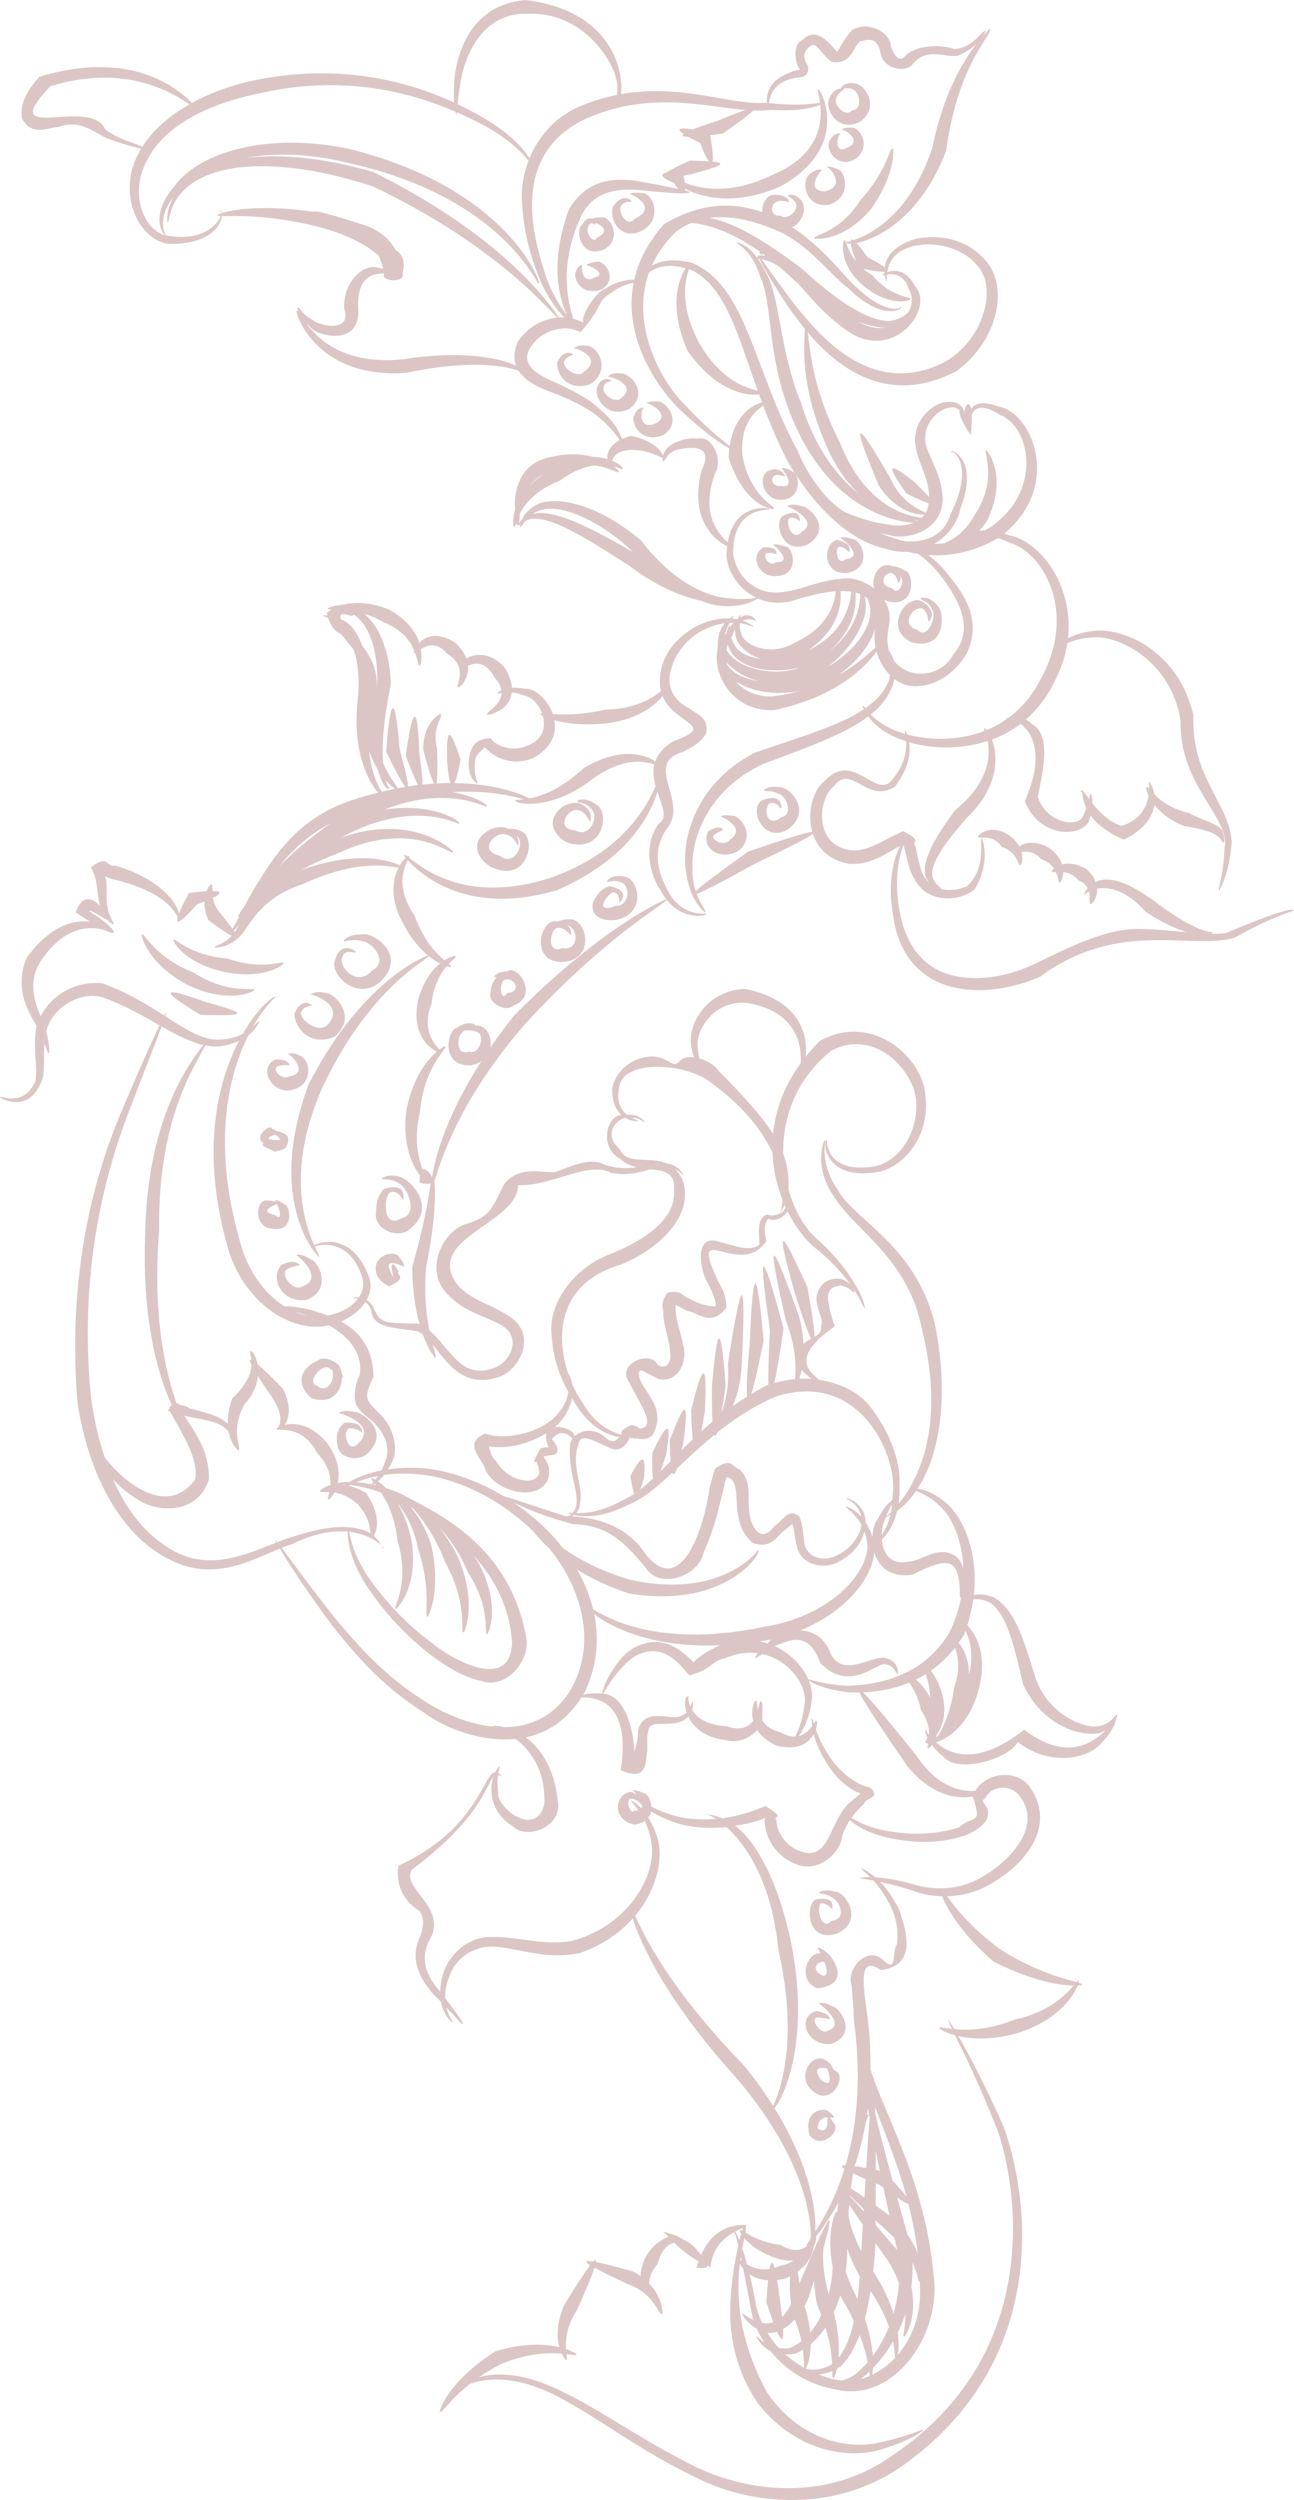 <!-- Generator: Adobe Illustrator 18.1.1, SVG Export Plug-In  -->
<svg version="1.1"
	 xmlns="http://www.w3.org/2000/svg" xmlns:xlink="http://www.w3.org/1999/xlink" xmlns:a="http://ns.adobe.com/AdobeSVGViewerExtensions/3.0/"
	 x="0px" y="0px" width="267.505px" height="516.717px" viewBox="0 0 267.505 516.717" enable-background="new 0 0 267.505 516.717"
	 xml:space="preserve">
<defs>
</defs>
<g opacity="0.23">
	<path fill="#660401" d="M119.031,68.313c0.014,0,0.014-0.014,0.024-0.014C119.081,68.341,119.076,68.349,119.031,68.313z"/>
	<path fill="#660401" d="M168.368,49.265c-0.566-0.739,4.984-0.834,9.525-7.906c5.413-5.942,5.981-10.884,6.668-10.647
		c0.126-0.126,0.822,4.683-4.276,12.214C174.321,50.234,168.205,49.38,168.368,49.265z"/>
	<path fill="#660401" d="M176.837,17.25c-2.288-0.423-2.954,0.802-3.044,1.051c-0.625,0.041-1.597,0.396-2.331,1.95
		c-1.123,1.963,1.483,7.286,6.296,4.956C182.025,22.087,178.829,17.568,176.837,17.25z M176.214,22.797
		c-1.431,1.526-3.823-0.924-3.376-2.404c0.426-1.579,1.819-1.67,1.578-2.019c0.014,0-0.009-0.014-0.059-0.028
		c0.49-0.118,1.239-0.28,2.125,0.224C177.706,19.256,178.355,22.658,176.214,22.797z"/>
	<path fill="#660401" d="M174.03,26.829c-0.133-0.161,0.649-0.589,2.404-0.417c1.684,0.444,3.605,4.143,0.348,6.488
		c-3.57,2.03-6.235-1.876-5.306-3.776c0.969-1.733,1.959-1.592,2.307-1.498c-0.628,0.175-1.587,4.529,1.485,2.843
		C178.557,29.062,174.08,26.377,174.03,26.829z"/>
	<path fill="#660401" d="M173.926,27.662c0.005,0.014-0.052-0.007-0.142-0.036C173.836,27.612,173.883,27.619,173.926,27.662z"/>
	<path fill="#660401" d="M170.15,35.199c0,0.007-0.064-0.024-0.161-0.059C170.091,35.081,170.154,35.095,170.15,35.199z"/>
	<path fill="#660401" d="M171.372,42.332c-4.889,0.659-5.78-4.703-4.152-6.152c1.367-1.382,2.395-1.176,2.769-1.04
		c-0.725,0.417-3.461,4.49,0.64,4.399c4.714-1.232,0.377-5.452,0.218-4.99c-0.071-0.204,0.903-0.266,2.783,0.616
		C174.996,36.425,175.719,40.908,171.372,42.332z"/>
	<path fill="#660401" d="M130.136,40.121c-0.012,0.021-0.064,0.041-0.052,0.063C130.05,40.135,130.079,40.121,130.136,40.121z"/>
	<path fill="#660401" d="M132.533,47.764c-4.975,2.295-6.979-3.808-5.534-5.459c2.141-2.682,3.745-0.537,3.572-0.788
		c0.099,0.476-1.402-0.281-2.243,1.155c-0.545,1.207,1.303,4.517,2.873,2.558c5.008-2.317-0.443-5.117-1.066-5.11
		c0.114-0.182,1.028-0.385,2.918-0.197C135.468,40.547,136.742,45.741,132.533,47.764z"/>
	<path fill="#660401" d="M124.197,44.908c-0.855,0.034-1.45,0.165-1.855,0.301c-1.289-0.406-1.976,1.302-2.13,1.361
		c-1.22,0.914-0.341,6.996,4.619,5.009C128.677,49.583,126.412,44.551,124.197,44.908z M121.774,45.576
		c0,0.018-0.031,0.039-0.021,0.05C121.722,45.594,121.736,45.58,121.774,45.576z M123.366,49.135
		c-0.616,1.403-2.421-1.028-1.791-2.177c0.291-1.742,2.073,0.043,1.483-0.738c-0.026-0.354,0.452,0.28,0.37-0.056
		C124.728,46.843,125.922,48.009,123.366,49.135z"/>
	<path fill="#660401" d="M122.984,57.342c2.878-0.714-1.819-2.873-1.72-2.404c-0.142-0.161,0.457-0.612,2.04-0.84
		c1.473-0.441,4.721,3.416,1.066,5.747c-3.461,1.186-5.384-1.071-5.493-3.097c0.445-2.236,1.694-1.95,1.687-1.995
		C120.132,54.615,120.014,58.991,122.984,57.342z"/>
	<path fill="#660401" d="M34.594,45.95c0.005,0,0.007-0.004,0.012-0.004C34.616,46.014,34.616,46.02,34.594,45.95z"/>
	<path fill="#660401" d="M156.78,52.631c0.028-0.109,0.057-0.186,0.099-0.227C156.856,52.46,156.809,52.565,156.78,52.631z"/>
	<path fill="#660401" d="M107.49,108.969c0.007,0.002,0.014-0.012,0.019-0.005C107.506,109.021,107.504,109.035,107.49,108.969z"/>
	<path fill="#660401" d="M122.131,79.352c-4.721,1.741-7.17-1.969-6.934-4.565c1.765-3.156,3.354-1.329,3.245-1.611
		c0.206,0.417-1.229,0.171-1.859,1.625c-0.22,1.303,2.741,3.487,4.072,2.082c4.091-2.783-1.381-5.031-2.07-4.839
		c0.218-0.259,1.004-0.858,2.819-0.567C123.707,71.652,126.331,76.483,122.131,79.352z"/>
	<path fill="#660401" d="M118.585,72.044c-0.054,0.07-0.083,0.123-0.066,0.123C118.481,72.1,118.519,72.065,118.585,72.044z"/>
	<path fill="#660401" d="M130.212,84.457c-4.465,2.222-7.061-1.857-6.879-3.866c0.744-3.35,3.309-1.928,2.928-2.014
		c0.27,0.403-1.514,0.13-1.542,1.777c0.047,1.327,2.679,3.222,3.821,1.8c3.226-2.478-2.205-4.434-2.909-4.259
		c0.187-0.272,0.976-0.967,2.691-0.713C129.828,76.895,134.447,80.927,130.212,84.457z"/>
	<path fill="#660401" d="M125.63,77.895c-0.045,0.071-0.083,0.137-0.059,0.133C125.519,77.956,125.554,77.916,125.63,77.895z"/>
	<path fill="#660401" d="M133.736,83.32c0,0.014-0.029,0.028-0.021,0.035C133.691,83.329,133.706,83.32,133.736,83.32z"/>
	<path fill="#660401" d="M133.194,84.25c0.002,0.021-0.059,0.014-0.154,0.007C133.09,84.224,133.144,84.21,133.194,84.25z"/>
	<path fill="#660401" d="M137.335,89.81c-4.01,1.871-6.543-1.189-6.408-3.506c0.703-2.04,1.734-2.068,2.113-2.047
		c-0.587,0.379-1.166,4.87,2.589,3.222c3.252-1.85-1.48-4.152-1.893-4.16c-0.005-0.185,0.77-0.448,2.516-0.322
		C137.576,83.102,141.132,86.868,137.335,89.81z"/>
	<path fill="#660401" d="M161.492,96.879c-0.014,0.014-0.059,0.031-0.059,0.043C161.435,96.879,161.456,96.867,161.492,96.879z"/>
	<path fill="#660401" d="M161.177,103.31c-3.7-0.204-4.79-5.593-1.717-6.209c2.096-0.568,3.039,1.459,2.76,1.253
		c-0.069,0.244-1.225-0.433-2.075-0.092c-1.293,0.891-0.095,2.454,1.277,2.174c3.34,0.573,0.512-3.475,0.071-3.558
		c0.14-0.142,0.895-0.348,2.243,0.521C165.559,97.997,165.803,103.442,161.177,103.31z"/>
	<path fill="#660401" d="M167.215,112.408c-5.237,2.637-7.414-4.143-5.415-5.761c4.416-2.113,3.283,1.656,3.658,0.988
		c-0.166,0.507-1.002-1.173-2.395-0.443c-0.663,1.317,0.91,4.804,2.686,2.731c3.558-2.125-2.089-5.022-3.008-5.285
		c0.116-0.19,1.229-0.618,2.961-0.029C166.758,104.402,172.355,108.832,167.215,112.408z"/>
	<path fill="#660401" d="M162.74,104.639c-0.012,0.021-0.069,0.057-0.054,0.066C162.57,104.62,162.607,104.606,162.74,104.639z"/>
	<path fill="#660401" d="M159.822,112.643c-0.002,0.012-0.029,0.017-0.024,0.028C159.781,112.636,159.793,112.634,159.822,112.643z"
		/>
	<path fill="#660401" d="M162.24,112.92c1.793-0.092,3.193,5.865-1.502,6.116c-3.804,0.592-5.979-4.172-2.899-5.91
		c3.089-0.22,2.554,1.369,2.764,1.277c-0.14,0.322-0.872-0.336-2.051-0.076c-1.014,0.618,0.497,2.954,1.803,1.883
		c3.778,0.09-0.147-3.435-0.533-3.567C159.862,112.461,160.62,112.385,162.24,112.92z"/>
	<path fill="#660401" d="M173.677,111.134c-0.002,0.007-0.031,0.014-0.031,0.026C173.582,111.094,173.608,111.096,173.677,111.134z"
		/>
	<path fill="#660401" d="M175.243,118.413c-5.268,0.512-5.216-5.953-2.255-6.827c3.835,0.895,2.264,2.48,2.674,2.421
		c-0.239,0.291-0.756-0.817-2.061-1.026c-1.187,0.154-0.54,4.179,1.187,2.608c4.117-0.528-0.523-4.136-1.111-4.456
		c0.052-0.187,0.907-0.216,2.636,0.282C178.009,111.47,180.679,117.175,175.243,118.413z"/>
	<path fill="#660401" d="M190.784,124.371c3.556,2.61,0.803,4.2,1.319,4.143c-0.502,0.168,0.18-1.511-1.398-2.757
		c-2.023-0.505-4.678,3.383-1.054,4.423c2.077,2.189,4.046-2.727,3.068-4.157c-0.796-1.987-2.565-1.905-2.419-2.345
		c-0.227,0.078,1.665-0.867,3.511,1.518c1.469,1.156,1.959,9.324-5.268,7.599C182.392,130.061,187.357,122.414,190.784,124.371z"/>
	<path fill="#660401" d="M145.746,188.67c0.012-0.012,0.005-0.028,0.012-0.04C145.805,188.679,145.805,188.691,145.746,188.67z"/>
	<path fill="#660401" d="M156.399,128.578c-0.026,0.047-0.059-0.05-0.128-0.218C156.418,128.457,156.479,128.55,156.399,128.578z"/>
	<path fill="#660401" d="M207.8,148.602c-0.078,0.045-0.116,0.074-0.168,0.111C207.679,148.673,207.726,148.63,207.8,148.602z"/>
	<path fill="#660401" d="M207.631,148.713c-0.043,0.04-0.099,0.078-0.116,0.13C207.425,148.881,207.494,148.812,207.631,148.713z"/>
	<path fill="#660401" d="M203.086,173.211c-0.029-0.009-0.043,0.005-0.064,0.005C203.022,173.18,203.038,173.169,203.086,173.211z"
		/>
	<path fill="#660401" d="M187.099,150.904c-0.007,0-0.007,0.007-0.014,0.007C187.075,150.887,187.075,150.883,187.099,150.904z"/>
	<path fill="#660401" d="M161.501,167.038c0.012-0.014,0.026-0.007,0.035-0.028C161.506,167.102,161.501,167.095,161.501,167.038z"
		/>
	<path fill="#660401" d="M163.067,171.314c-5.396,3.43-8.651-4.709-5.204-6.026c3.866-1.315,3.636,1.4,3.638,1.751
		c-0.296,0.365-0.756-1.687-2.48-0.924c-1.326,1.362-0.279,5.124,2.492,2.781c2.546-0.426,1.102-4.432-0.58-4.846
		c-1.663-0.867-2.914-0.341-2.999-0.72c-0.106-0.007,0.85-1.064,3.25-0.637C163.11,162.58,168.004,167.31,163.067,171.314z"/>
	<path fill="#660401" d="M152.592,175.881c-3.629,2.096-7.853-0.486-6.209-4.046c2.499-1.535,2.968-0.377,3.143-0.471
		c0.097,0.31-0.879,0.372-1.886,1.232c-1.047,1.016,2.369,2.442,3.146,1.026c3.71-2.383-1.355-4.742-1.767-4.847
		c-0.033-0.197,0.801-0.393,2.653-0.154C153.208,168.843,156.358,172.981,152.592,175.881z"/>
	<path fill="#660401" d="M149.02,168.774c0,0.007-0.014,0.009-0.014,0.014C148.973,168.767,148.987,168.767,149.02,168.774z"/>
	<path fill="#660401" d="M126.047,183.144c4.515,1.011,2.191,3.169,2.066,3.437c-0.294-0.095,0.279-1.935-1.407-2.212
		c-1.568,0.872-3.818,4.543,0.521,2.861c2.788,0.175,3.191-3.925,1.362-4.776c-1.788-0.872-3.006,0.142-3.158-0.284
		c-0.036,0.118,0.528-1.476,3.482-1.042c3.058,0.211,4.839,7.265-1,8.869c-1.464,0.493-6.168,0.391-5.33-3.53
		C123.546,184.586,124.432,183.662,126.047,183.144z"/>
	<path fill="#660401" d="M128.113,186.581c0.031,0.009,0.061,0.021,0.116-0.014C128.122,186.621,128.094,186.621,128.113,186.581z"
		/>
	<path fill="#660401" d="M116.721,198.809c6.585-0.886,4.413-9.061,1.085-8.805c-1.173-0.043-1.94,0.187-2.456,0.481
		c-0.187-0.033-0.327-0.088-0.54-0.111C111.434,190.366,109.522,199.301,116.721,198.809z M115.459,191.738
		c1.931,0.19,2.407,1.883,2.698,1.473c-0.282,0.173,0.244-1-0.832-1.916c0.095,0.024,0.18,0.031,0.275,0.066
		c1.987,0.839,2.063,5.185-1.364,4.591C112.917,197.456,113.592,191.809,115.459,191.738z"/>
	<path fill="#660401" d="M106.166,207.822c5.47-2.056,0.715-8.672-1.327-7.047c-2.127,0.038-2.802,1.109-2.691,1.128
		c0.052,0.118,0.27,0.111,0.554,0.083c-0.744,0.763-1.187,1.743-1.26,2.99C100.49,206.955,104.413,209.497,106.166,207.822z
		 M104.392,202.468c0.789-0.163,1.343,0.14,1.729,0.417c0.813,0.879,0.772,2.194-1.232,2.352
		C103.392,207.549,103.07,202.84,104.392,202.468z"/>
	<path fill="#660401" d="M119.704,165.946c3.657,1.743,2.035,4.001,2.39,3.849c-0.41,0.322-0.365-1.528-2.352-2.317
		c-2.051-0.839-5.261,3.875-0.893,4.117c2.963,1.748,5.029-2.639,3.496-4.292c-1.424-1.736-3.115-1.279-3.051-1.762
		c-0.109,0.111,1.291-1.12,3.899,0.692c2.847,1.357,1.76,9.617-5.055,8.168c-2.364-0.405-5.067-3.61-3.316-6.059
		C116.001,166.282,118.033,165.837,119.704,165.946z"/>
	<path fill="#660401" d="M99.301,173.064c-1.99,2.703,0.831,5.816,3.065,6.472c6.746,2.613,8.72-6.377,5.332-7.774
		c-1.165-0.474-2.016-0.538-2.646-0.448c-0.213-0.097-0.403-0.208-0.661-0.294C102.769,170.755,100.852,171.217,99.301,173.064z
		 M104.515,172.441c2.246,0.557,2.265,2.53,2.684,2.156c-0.081,0.118,0.178-0.784-0.374-1.777c0.057,0.038,0.111,0.062,0.171,0.104
		c1.625,1.483-0.801,6.417-3.681,3.92C98.718,175.848,102.3,171.847,104.515,172.441z"/>
	<path fill="#660401" d="M57.16,206.107c-0.009-0.047-0.045-0.069-0.083-0.09C57.209,205.941,57.254,205.96,57.16,206.107z"/>
	<path fill="#660401" d="M0.041,226.881c0.486,0.204,6.154,3.556,8.814-4.074c0.367-2.196,0.133-4.702,0.322-7.159
		c0.54,1.414,0.701,2.177,0.921,2.056c0.111-0.085,0.242-1.727-0.557-4.468c0.111-0.445,0.249-0.881,0.419-1.312
		c1.274-3.451,6.292-7.118,11.226-5.796c4.42,1.547,8.267,3.795,11.785,5.777c-1.414,2.973-3.916,8.516-7.391,16.698
		c-5.496,12.711-11.875,33.351-9.549,61.502c2.284,14.383,8.679,26.988,18.756,32.097c9.212,4.922,17.108,0.289,23.056-2.139
		c1.506,2.553,4.915,7.909,10.785,15.852c4.335,5.41,9.942,12.32,18.901,17.982c4.34,3.245,11.856,6.244,19.055,5.505
		c2.994,2.295,6.244,6.412,5.943,13.49c-1.717,7.182-10.101,0.595-9.523-2.485c-0.249-1.469-0.171-2.632-0.036-3.506
		c0.218,0.028,0.46,0.09,0.753,0.225c-0.244-0.296-0.474-0.505-0.682-0.649c0.182-0.962,0.391-1.466,0.116-1.459
		c0.09,0.038-0.334,0.441-0.763,1.26c-2.471,0.111-3.591,11.839-19.998,19.318c-0.815,4.297,1.563,7.594,3.989,9.141
		c1.585,1.187,1.173,4.074,0.227,6.052c-2.097,5.06,1.033,8.978,2.783,11.195c0.654,0.64,1.227,1.225,1.774,1.777
		c0.611,3.186,2.606,4.536,2.39,4.271c0.234-0.043-0.751-1.099-1.251-3.091c2.317,2.426,3.364,3.693,3.451,3.439
		c0.123-0.201-1.277-2.222-3.721-5.377c-0.04-1.374,0.197-3.008,1.009-4.91c1.201-3.101,4.596-6.09,9.463-5.718
		c4.648,0.282,10.482,2.831,17.506,1.246c4.693-1.68,8.229-4.235,10.807-7.111c1.388,4.716,6.739,16.74,21.007,32.512
		c13.273,15.326,15.937,27.924,15.781,33.644c-0.519,0.779-0.836,1.31-0.893,1.597c-1.059,0.846-2.734,1.308-5.351-0.256
		c-3.8-0.521-6.055-1.838-7.258-2.58c0.118-0.651,0.154-1.08,0.043-1.274c0.178-0.128,0.213-0.242,0.002-0.355
		c0.673,0.377-5.851-1.324-9.21,6.213c-0.559-0.616-1.092-1.125-1.121-1.246c-1.194-1.402-2.603-1.798-3.529-2.459
		c-0.114-0.045-0.19-0.073-0.298-0.116c-0.137-0.09-0.301-0.154-0.49-0.189c-1.511-0.573-2.34-0.742-2.383-0.559
		c0.116-0.126,0.469,0.244,1.035,0.86l-0.296,0.147c-1.346,0.59-3.153,1.758-4.508,4.243c-0.668,1.438-0.902,2.689-0.924,3.766
		c-0.462-0.334-0.962-0.663-1.53-0.974c-3.601-1.009-6.116-1.649-7.701-1.959c0.059-0.495-0.123-0.533-0.547-0.107
		c-1.746-0.301-1.897-0.033-0.647,0.756c-1.078,1.393-2.866,4.141-5.408,8.317c-1.623,3.736-1.483,6.69-0.947,8.639
		c-2.762-0.675-7.149-0.985-13.277,0.872c-10.399,6.671-11.64,12.82-11.494,12.55c0.49,0.308,2.03-2.506,6.282-5.851
		c3.887-1.379,10.397-1.76,19.472,3.359c7.587,4.067,16.098,10.752,27.924,16.34c11.508,5.607,29.253,7.08,43.394-3.762
		c29.21-21.831,24.74-54.62,19.543-69.058c-4.15-9.3-7.429-15.371-9.378-18.754c2.84,0.654,7.147,0.91,12.77-0.775
		c8.206-2.821,11.098-7.625,11.901-9.677c0.694-0.028,1.026-0.104,0.964-0.111c0.009-0.166-0.268-0.301-0.77-0.462
		c0.076-0.294,0.085-0.448,0.038-0.386c-0.088-0.076-0.239,0.033-0.452,0.261c-2.39-0.694-8.217-1.961-15.819-6.796
		c-6.147-4.536-9.3-8.691-10.953-10.944c3.248-0.095,6.853-0.997,10.16-3.288c4.697-2.736,13.216-10.799,6.692-19.64
		c-3.167-3.589-8.997-2.378-11.01,1.132c-3.02,0.185-7.853-0.737-12.19-7.305c-5.718-7.118-9.378-11.444-11.022-13.057
		c2.738-0.111,6.109-0.585,9.539-2.002c0.834,1.173,1.862,2.959,2.421,5.616c1.362,2.023,1.684,3.759,1.687,5.103
		c-0.009,0.021-0.016,0.036-0.026,0.057c-0.666-0.841-0.931-1.357-0.865-0.931c0.052,0.021,0.121,0.623,0.554,1.547
		c-0.332,0.592-0.573,0.947-0.384,1.04c-0.009,0.088,0.152,0.052,0.372-0.031c-0.081,0.062-0.121,0.118-0.071,0.156
		c-0.021,0.059,0.066,0.097,0.218,0.111c-0.109,0.535-0.189,0.872-0.036,0.91c0.059,0.152,0.424-0.121,0.829-0.677
		c0.557,0.751,1.312,1.578,2.414,2.435c3.001,3.622,13.796,0.284,15.288-3.096c6.602,5.235,14.729,3.494,17.378,0.194
		c2.357-2.414,2.9-4.299,3.018-4.944c0.168-0.445,0.213-0.782,0.22-0.891c-0.467-0.246-1.137,2.307-4.591,2.473
		c-3.259,0.059-9.887-2.987-12.313-10.02c-2.338-7.58-4.148-14.199-8.727-16.733c-1.727-0.633-3.032-0.642-4.039-0.434
		c0.955-8.613-1.999-15.464-5.254-18.607c-2.734-2.513-5.05-3.184-6.386-3.373c0.287-0.455,0.58-0.879,0.86-1.407
		c3.686-6.412,5.768-18.136,2.674-32.877c-4.041-16.049-16.532-21.199-20.005-27.447c-4.259-6.261-2.089-10.619-2.779-10.257
		c0.073-0.097-2.639,5.285,2.338,12.138c4.406,6.782,15.044,12.41,17.856,27.002c4.965,20.201-0.879,31.129-4.847,35.963
		c0.149-1.002,0.22-2.094,0.187-3.288c0.336-4.629-1.417-10.458-5.455-15.956c-2.305-3.501-6.467-5.68-11.171-6.36
		c-1.923-1.715-6.095-4.529,3.224-11.055c-2.501-7.422-1.248-8.018,1.225-8.452c2.016,0.351,2.568,1.729,2.88,1.386
		c-0.005,0.05-0.014-0.249-0.213-0.675c1.76,2.644,2.186,4.231,2.272,3.958c0.403-0.398-1.701-6.803-9.506-14.026
		c-2.603-2.037-4.927-5.908-6.23-10.591c0.099-1.132,0.064-2.452-0.201-3.968c-0.109-1.071-0.438-2.17-0.862-3.283
		c-0.142-7.289,2.438-15.258,9.909-21.298c8.968-4.802,17.214,4.032,17.598,10.581c0.298,7.118-4.086,12.481-8.712,13.32
		c-9.736,1.507-9.781-4.856-9.748-5.382c-0.763-1.061-1.438,8.637,10.664,6.493c5.102-0.988,10.653-7.263,9.698-15.516
		c-0.308-7.853-10.84-17.641-21.817-11.541c-1.09,1.075-2.073,2.163-2.959,3.257c0.49-4.262-0.926-11.657-12.543-14.026
		c-8.476,0.431-11.792,7.895-11.138,11.617c0.126,1.012,0.346,1.841,0.609,2.518c-1.229-0.154-2.381,0.071-3.077,0.924
		c-1.265,1.457-1.98-0.777-5.318-1.078c-4.858-0.04-8.151,3.627-8.537,6.789c0.014,2.745,0.869,4.347,1.89,5.292
		c-3.094,0.232-4.643,6.744-0.189,9.106c0.971,0.945,2.16,1.426,3.395,1.708c-1.997,0.287-4.233,0.327-6.836-0.609
		c-2.997-1.502-7.005,0.547-9.527,1.407c-2.113,0.945-7.443-1.789-11.084,2.717c-2.473,4.901-2.672,6.753-8.279,8.343
		c-4.799,1.954-8.274,9.84-3.196,14.585c3.982,4.325,10.423,4.813,12.47,7.521c2.179,2.824-0.528,7.073-3.752,7.739
		c-6.306,1.916-8.563-4.56-12.652-7.931c-0.635-3.079-1.175-7.419-0.685-13.159c1.841-8.952,1.985-15.189,1.701-17.709
		c1.395-4.304,5.057-16.88,19.052-32.825c16.366-17.759,27.905-24.008,28.987-25.342c3.885,4.811,8.957,2.992,8.213,2.862
		c0.256-0.199-5.631,1.215-8.608-6.007c-1.597-3.245-2.596-7.777,0.886-12.199c3.475-5.628-5.166-12.858,2.788-15.217
		c1.523-0.843,3.527-1.582,4.839-3.785c0.704-3.591-2.262-4.089-3.186-5.083c-3.115-1.566-4.264-3.435-4.389-6.154
		c0.417-5.138,4.006-8.708,7.102-10.231c1.625-0.784,3.082-1.189,4.349-1.367c-0.796,0.94-1.547,2.466-1.471,5.119
		c0.005,0.009,0.012,0.021,0.019,0.036c-1.284,4.875,2.705,13.268,11.759,12.808c13.225-2.897,18.82-9.077,21.075-12.095
		c0.524,1.862,1.499,3.613,2.826,4.92c-0.265,1.222-0.865,2.587-2.068,4.039c-0.843,1.023-1.919,1.912-3.103,2.753
		c-0.329-0.429-0.49-0.651-0.547-0.49c-0.024,0.007,0.071,0.294,0.256,0.692c-4.977,3.38-12.699,5.569-22.629,9.016
		c-12.891,6.744-15.267,19.062-14.064,25.034c0.881,5.638,3.534,7.673,3.871,7.995c0.355-0.405-0.855-1.504-1.751-3.88
		c1.471-0.493,5.562-2.641,11.991-6.197c7.016-3.347,10.968-5.37,12.053-6.206c0.997,2.99,3.376,5.541,7.628,6.218
		c4.529,0.204,7.623-2.281,10.394-3.721c-1,2.021-2.125,5.462-1.893,10.828c0.505,4.297,0.945,11.081,6.886,15.622
		c5.858,4.437,15.343,4.311,23.925,0.588c16.392-12.057,31.259-5.377,40.291-8.106c7.969-4.501,12.448-5.567,12.214-5.574
		c-0.343-0.803-6.237,1.343-14.016,4.626c-0.917,0.142-1.914,0.182-2.961,0.178c0.145-0.123,0.171-0.265,0.043-0.412
		c-0.092,0.244-4.134-0.27-12.278-6.635c-4.046-2.731-7.796-4.901-11.164-3.942c-0.227,0.095-0.403,0.199-0.597,0.301
		c-0.327-0.867-0.938-1.798-2.023-2.757c-2.096-1.168-3.757-1.225-4.948-0.917c-0.36-1.135-1.173-2.369-2.8-3.492
		c-2.8-1.514-4.844-1.009-6.055-0.232c-0.419-0.763-1.068-1.554-2.066-2.274c-4.179-2.786-7.026,0.412-6.358,0.417
		c0.216,0.332,2.947-0.789,4.783,1.961c3.252,1.03,3.383,3.818,3.818,3.781c0.239,0.197,0.746-1.068,0.298-2.705
		c1.144-0.185,2.701-0.116,4.15,1.523c1.303,0.429,2.066,1.132,2.556,1.862c-0.445,0.377-0.604,0.706-0.445,0.656
		c0.029,0.159,0.367,0.126,0.86,0.092c0.502,1.154,0.462,2.184,0.753,2.111c0.118,0.272,0.746-0.67,0.76-2.096
		c1,0.107,2.149,0.488,3.132,1.703c1.021,0.381,1.568,0.983,1.897,1.627c-0.775,0.9-0.744,1.658-0.732,1.578
		c-0.036-0.128,0.332-0.521,1.004-0.884c0.346,1.329-0.05,2.618,0.346,2.518c-0.09,0.433,1.466-0.964,1.357-3.11
		c2.31-0.438,5.908,0.149,10.07,4.785c3.38,2.281,6.306,3.565,8.58,4.231c-2.767-0.263-5.846-0.602-9.26-0.682
		c-7.476-0.358-15.257,3.873-23.198,7.611c-7.988,3.527-16.456,3.378-21.243-0.514c-4.806-3.802-5.834-9.947-6.232-14.097
		c-0.396-5.195,0.545-8.497,1.27-10.394c0.365,1.372,1.151,5.358,1.952,6.488c2.88,6.355,10.473,4.97,12.851,2.556
		c3.371-6.052,1.419-10.101,1.421-10.446c-0.734,0.002,1.196,6.126-3.167,9.996c-1.445,0.623-3.499,0.978-5.365,0.519
		c0,0,0.007-0.007-0.009-0.002l0,0c0,0,0,0-0.005,0c0.005,0,0.005,0,0.005,0c0.279-0.424-1.8-0.964-1.779-3.335
		c0.107-2.591,3.013-6.63,7.151-11.339c6.851-6.547,6.438-12.903,5.214-16.189c2.04-0.753,4.046-1.829,5.929-3.262
		c2.57,1.909,4.982,6.609,0.853,15.992c3.321,8.274,12.858,7.393,13.476,3.395c0.047-0.173,0.073-0.322,0.114-0.488
		c1.168,1.63,3.2,3.435,6.872,5.053c4.456-2.17,6.003-4.918,6.332-7.23c1.189,1.525,3.096,3.207,6.209,4.423
		c8.331,1.196,7.253,3.158,8.087,3.418c0.161-0.016,0.322-0.744-0.263-2.523c-1.085-1.582-4.347-2.134-6.862-3.603
		c-3.885-0.905-5.984-2.646-7.204-3.913c-0.294-1.786-1.144-2.885-1.137-2.416c0.014-0.062,0.109,0.469,0.095,1.293
		c-0.258-0.277-0.436-0.429-0.559-0.308c-0.13-0.026-0.064,0.696,0.426,1.739c-0.367,2.201-1.642,5.11-5.617,6.27
		c-2.734-0.952-4.676-3.015-6.017-4.723c0.04-1.334-0.227-1.98-0.272-1.905c-0.147-0.021-0.242,0.388-0.391,1.035
		c-1.03-1.386-1.58-2.26-1.779-1.504c0.566-0.277,0.199,1.274,1.222,3.451c-0.187,0.538-0.422,1.113-0.737,1.701
		c-0.997,2.317-7.523,1.428-9.291-4.055c0.881-4.757,3.004-12.687-1.21-15.054c-0.424-0.412-0.848-0.713-1.26-0.95
		c2.333-2.03,4.437-4.674,6.071-8.156c1.331-2.589,2.115-5.147,2.497-7.62c1.424-0.597,3.368-1.177,6.036-1.227
		c5.789,0.092,15.563,5.692,17.368,17.219c-0.348,13.481,10.38,20.028,9.08,26.327c-0.175,6.128-1.606,8.885-1.059,8.793
		c0.036-0.242,2.014-3.07,2.542-9.866c-0.258-7.926-8.421-13.341-7.902-26.32c-2.954-13.069-14.213-18.126-20.452-17.472
		c-2.407,0.246-4.179,0.862-5.484,1.53c1.201-10.975-5.787-19.969-11.922-21.208c-0.438-0.154-0.858-0.287-1.267-0.405
		c12.157-10.058,5.614-25.294-1.203-26.27c-3.319-1.246-4.896-0.573-5.631,0.497c-0.341-1.717-1.17-0.933-1.346,0.49
		c-0.062-0.064-0.121-0.111-0.185-0.161c-0.426-1.163-1.592-2.324-4.683-1.54c-2.288,0.86-5.339,3.352-5.398,7.663
		c0.104,3.908,3.042,7.793,2.911,11.773c-0.644-0.734-1.606-1.717-2.743-2.895c-5.432-4.349-6.626-4.491-1.957,2.103
		c2.295,1.142,3.759,1.8,4.61,2.075c-0.073,0.763-0.277,1.426-0.613,1.98c-0.711-0.606-4.837-1.604-7.353-7.272
		c-7.215-12.55-8.267-12.503-2.3,1.691c3.838,5.68,8.277,6.05,9.471,5.917c-0.185,0.251-0.419,0.455-0.654,0.663
		c-2.625-0.287-11.662-2.054-16.958-15.734c-5.804-11.311-6.102-19.571-6.583-22.608c5.671,6.704,16.084,15.72,30.797,8.007
		c7.734-5.67,10.747-15.685,6.709-21.928c-4.347-5.901-11.105-6.271-15.165-5.383c-4.78,1.418-6.173,3.913-6.431,5.89
		c-0.666-0.542-1.947-1.277-3.546-2.082c-0.912-1.323-1.687-2.324-2.281-2.943c4.1-0.815,13.235-5.099,18.534-19.08
		c2.528-18.65,10.117-24.379,8.971-25.25c0.083,0.007-0.474,0.505-1.383,1.543c0.46-0.714,0.616-1.165,0.661-1.012
		c-0.516-0.693-2.575,3.588-6.656,3.71c-1.525-0.759-7.786-1.309-10.314,1.697c-1.161,0.865-1.968-0.36-2.698-2.249
		c-0.121-2.954-4.6-5.337-7.995-3.416c-2.719,3.11-3.011,5.277-3.371,4.224c-0.592-0.333-3.714-5.372-6.862-2.204
		c-2.838,1.466-0.815,6.418-0.599,6.019c-0.13,0.088-0.116,0.157-0.045,0.213c-0.983,0.126-1.779,0.426-2.227,0.641
		c-4.356,1.662-4.662,4.693-4.527,6.211c-0.18-0.02-0.329-0.027-0.512-0.049c-6.822,0.56-17.044-4.032-29.646-1.785
		c0.557-4.682-1.862-17.305-19.81-19.444C96.833,1.015,94.4,11.9,93.969,16.098c-0.199,2.205-0.173,3.885-0.076,5.11
		c-9.596-4.43-24.176-8.434-42.478-4.367c-4.233,1.019-8.229,2.512-11.74,4.43c-3.08-3.103-12.574-11.1-31.534-5.41
		c-2.198,2.51-4.091,5.222-3.627,8.561c2.006,3.951,5.614,1.826,7.417,1.869c4.475-1.674,7.223,0.854,9.899,2.159
		c3.575,1.445,6.157,1.955,7.339,2.306c-0.528,0.885-1,1.792-1.372,2.743c-3.103,8.183,1.575,16.424,7.244,16.938
		c8.369,0.021,10.584-3.8,10.854-5.774c2.338,0.028,9.002-0.433,19.576,2.121c6.448,1.631,10.356,3.996,12.754,5.973
		c0.055,0.102,0.109,0.179,0.171,0.291c0.265,0.818,0.514,1.518,0.753,2.113c-0.012,0.12-0.021,0.249-0.021,0.392
		c-0.403-0.111-0.843-0.22-1.386-0.308c-2.674-0.595-7.05,3.171-6.555,8.763c1.57,4.816-5.351,3.332-6.609,2.093
		c-2.248-1.176-2.708-2.8-3.03-2.506c-0.036-0.014-0.009,0.311,0.168,0.812c-0.182-0.245-0.291-0.304-0.339-0.05
		c-0.718-0.983,3.072,14.105,22.582,12.717c13.692-2.897,20.651-1.367,23.255-0.436c1.914,2.999,6.481,4.273,8.097,4.922
		c3.66,1.549,6.609,3.032,8.577,4.771c2.269,1.871,3.494,3.577,4.212,4.641c-2.239,1.182-2.648,2.826-2.539,3.92
		c-0.829-0.242-1.788-0.417-2.873-0.445c-2.506-0.677-5.894-0.881-10.224,0.351c-5.839,1.952-6.123,8.068-6.014,10.008
		c0,0.225,0.009,0.379,0.014,0.578c-0.673,2.21-0.351,3.766-0.04,3.496c0.055-0.028,0.114-0.306,0.242-0.737
		c0.05,0.19,0.107,0.308,0.168,0.308c0.578,0.45,0.488-0.642,0.644-2.321c1.064-2.058,3.304-4.837,8.234-6.775
		c2.807-2.07,5.247-2.904,7.241-3.165c3.29,0.49,5.058,1.812,5.043,1.36c0.09-0.002-0.294-0.512-1.137-1.146
		c1.18,0.301,1.833,0.689,1.843,0.564c0.298-0.194-0.528-1.066-2.158-1.736c0.301-0.846,0.931-2.172,4.119-2.267
		c4.546,0.194,5.917,1.909,6.315,1.582c-0.045,0.621,0.175,0.978,0.116,0.82c0.514,0.01,0.343-1.324,2.608-2.355
		c1.978-0.443,8.338-1.784,5.301,4.278c-2.544,10.001,2.71,14.372,5.337,15.608c-0.05,0.403-0.111,0.791-0.133,1.234
		c-0.239,3.224,2.111,7.474,6.123,9.402c-0.187,0.045-0.426,0.088-0.663,0.133c-0.614,0.052-3.442,0.5-7.748-0.46
		c-4.399-1.22-9.868-4.325-15.409-11.512c-7.895-6.699-16.061-9.198-20.883-7.696c-2.203,0.99-3.205,2.265-3.676,3.283
		c-0.76,0.767-0.789,1.561-0.708,1.319c0.092,0.04,0.199-0.036,0.329-0.154c-0.038,0.244-0.057,0.436-0.064,0.516
		c0.234,0.078,0.488-0.524,1.054-1.289c0.76-0.417,1.978-0.715,4.096-0.187c4.167,1.021,10.006,4.657,17.449,9.466
		c5.624,4.259,10.769,6.346,14.961,7.263c1.76,0.685,3.454,1.085,5.031,1.071c3.489,0.059,5.55-0.945,6.555-1.59
		c1.921,0.841,4.212,1.156,6.765,0.592c2.411-0.775,6.024-1.831,9.354-2.068c-0.298,2.862-1.781,7.566-8.525,10.638
		c-4.368,2.674-9.639,0.974-10.859-1.428c-0.434-1.057-0.5-1.942-0.455-2.634c1.905,0.272,2.88,0.945,2.743,0.583
		c0.05,0.014-0.711-0.602-2.125-1.071c1.142-0.566,2.303-0.22,2.717,0.05c-0.187-0.441-0.673-1.379-2.369-1.158
		c-0.291,0.088-0.54,0.249-0.796,0.391c0.052-0.294,0.064-0.464-0.116-0.462c0.069,0.019-0.258,0.298-0.566,0.879
		c-0.322-0.062-0.673-0.111-1.035-0.149c0.242-0.353,0.36-0.557,0.135-0.616c0.128,0.104-0.185,0.258-0.632,0.573
		c-1.912-0.102-4.333,0.27-7.161,1.753c-3.314,1.961-7.677,5.572-7.303,12.256c0.038,0.372,0.123,0.706,0.206,1.042
		c-1.623,1.253-5.022,3.655-11.328,3.783c-5.088,1.144-8.762,1.071-11.017,0.929c-1.073-3.058-3.828-5.436-5.699-5.195
		c-1.075-0.256-1.99-0.301-2.762-0.242c-0.081-1.087-0.455-2.362-1.305-3.866c-2.269-3.151-6.202-3.563-8.092-2.134
		c-0.374-1.04-1.064-2.146-2.286-3.283c-3.747-2.421-6.159-1.329-7.457,0.021c-0.711-2.203-2.435-4.799-6.292-6.91
		c-4.091-1.644-7.225-1.547-9.381-0.99c-0.275-0.026-0.59,0.019-0.938,0.13c-1.668,0.088-2.49,0.808-2.39,0.644
		c0.012,0.244,0.348,0.208,0.929,0.175c-0.021,0.014-0.038,0.024-0.059,0.04c-0.81,0.476-1.151,0.886-1.016,0.812
		c0.005,0.052,0.033,0.085,0.081,0.104c0.021,0.102,0.052,0.189,0.078,0.284c-0.642-0.024-0.974,0.095-0.895,0.095
		c-0.005,0.036,0.419,0.154,1.049,0.462c0.699,2.191,1.767,3.011,2.634,3.283c0.763,0.985,1.774,2.099,2.681,3.416
		c0.787,2.435,1.208,5.666,0.798,10.03c-1.225,10.418,2.047,16.987,4.186,19.367c-1.713,0.433-3.461,0.917-5.297,1.526
		c-12.503,4.053-17.29,13.663-20.391,18.446c-0.749,1.326-1.386,2.485-1.921,3.482c-1.054,1.428-1.436,2.286-1.379,2.198
		c0.052,0.052,0.149,0.021,0.272-0.043c-0.118,0.232-0.22,0.448-0.315,0.644c-0.533,0.952-0.775,1.436-0.895,1.296
		c0.04,0.047,0.097,0.052,0.147,0.066c-0.107,0.199-0.206,0.381-0.287,0.535c-0.649-0.869-1.547-1.987-2.58-3.269
		c-0.931-1.085-1.317-2.191-1.478-3.143c1.796-0.888,1.928-1.417-0.111-1.417c-0.014-0.812,0.021-1.348-0.322-1.369
		c0.045-0.09-0.497,0.415-0.917,1.419c-0.947,0.059-2.139,0.185-3.627,0.381c-1.042,1.938-1.703,3.323-2.077,4.276
		c-0.185-1.758-3.385-7.088-13.121-9.949c-2.04,0.41-1.364-2.485-5.053,0.362c0.566,1.012,0.926,2.075,1.106,3.141
		c0.308,1.791,0.384,3.456,0.756,4.773c-1.246-1.244-3.601-2.764-4.991,1.395c1.128,0.767,2.075,1.376,2.933,1.914
		c-3.345-0.412-8.206,0.746-13.107,7.49c-2.691,6.604,0.502,11.212,2.059,14.075c-0.009,0.028-0.029,0.057-0.036,0.083
		c-0.815,4.963,0.424,8.478-0.258,11.458C4.574,229.328-0.502,225.936,0.041,226.881z M130.872,114.074
		c-7.912-4.439-14.12-7.831-18.702-8.021c-0.836-0.038-1.49,0.043-2.075,0.168c0.659-0.434,1.495-0.805,2.601-1
		C116.899,104.62,124.133,107.718,130.872,114.074z M112.472,97.949c-1.144,0.741-2.075,1.525-2.859,2.321
		C110.306,99.404,111.23,98.608,112.472,97.949z M157.337,136.17c-2.295-0.258-4.129-1.064-5.098-2.302
		c-0.571-0.756-0.876-1.462-1.061-2.099c0.066-0.09,0.123-0.192,0.197-0.28c0.154-0.568,0.346-1.037,0.557-1.443
		c-0.007,0.68,0.118,1.485,0.457,2.442C153.281,134.116,155.068,135.5,157.337,136.17z M150.335,137.362
		c-0.031-0.137-0.069-0.272-0.095-0.41c1.547,1.739,3.781,3.101,6.545,3.818c-2.331-0.365-4.269-1.151-5.489-2.229
		C150.913,138.141,150.6,137.745,150.335,137.362z M186.184,119.129c1.03,1.213-0.516,4.2-1.798,2.407
		c-2.909-0.497-1.739-3.286-0.009-3.122c1.395,0.791,1.059,2.212,1.483,2.044C185.682,120.515,186.305,119.989,186.184,119.129z
		 M171.455,134.555c5.176-4.494,5.638-9.407,5.389-12.074c0.341,0.083,0.675,0.182,0.988,0.308
		C177.815,125.693,176.659,130.544,171.455,134.555z M179.916,125.752c0.358,3.721-3.058,8.795-8.885,12.107
		c4.688-3.518,7.073-7.77,7.85-11.157c0.182-1.393,0.088-2.506-0.109-3.428c0.199,0.13,0.367,0.291,0.547,0.445
		C179.563,124.307,179.788,124.956,179.916,125.752z M150.439,133.2c0.197,0.635,0.495,1.312,1.019,2.068
		c2.608,3.034,7.715,3.994,13.675,2.769c-0.109,0.043-0.201,0.095-0.315,0.137c-6.209,1.833-12.856-0.542-14.639-3.838
		C150.237,133.946,150.318,133.56,150.439,133.2z M173.757,122.166c0.791-0.014,1.547,0.036,2.265,0.152
		c-0.388,2.885-1.63,8.632-8.857,12.041C173.213,130.111,174.065,125.112,173.757,122.166z M34.22,48.617
		c-0.163-0.476-1.76-3.514,1.625-7.895c-1.54,2.793-1.282,4.886-1.239,5.224c0.678,0.137-0.166-5.654,7.104-9.208
		c7.17-3.59,20.204-3.205,35.393,1.792c24.944,11.9,35.622,24.76,38.114,27.123c-2.937,0.28-6.012,1.812-8.13,4.899
		c-0.895,2.008-0.91,3.647-0.417,5.002c-3.345-1.544-11.2-3.21-23.193-1.317c-12.133,1.27-17.638-3.986-20.13-7.373
		c0.22,0.213,0.462,0.428,0.737,0.63c0.649,1.76,10.75,4.662,9.951-3.976c-0.192-6.32,3.091-7.048,5.304-6.971
		c0.017,0.064,0.024,0.105,0.047,0.168c-0.595,1.463,4.434,1.838,3.823-0.133c0.796-2.925-0.431-4.347-1.426-4.92
		c-0.959-1.792-2.719-3.661-5.813-4.928c-7.467-2.415-10.991-3.366-11.11-2.947c-10.503-1.56-16.707-0.455-18.948,0.259
		c-0.05-0.498-0.265-0.7-0.486-0.349c0.251-0.088,0.374,0.083,0.355,0.392c-0.628,0.213-0.912,0.384-0.822,0.423
		c0.043,0.095,0.284,0.129,0.689,0.143C44.96,46.489,41.592,50.109,34.22,48.617z M39.187,21.566
		c-4.145,2.34-7.571,5.28-9.783,8.794c-1.263-0.773-4.655-1.386-7.649-3.58c-2.892-7.048-22.987,3.353-11.363-8.938
		C25.754,13.055,35.502,19.102,39.187,21.566z M94.151,23.091c0.081,0.315,0.147,0.469,0.175,0.448c0.064-0.014,0.1-0.14,0.13-0.322
		c1.473,0.644,2.833,1.289,4.07,1.905c6.479,3.248,9.456,6.46,10.733,8.105c-1.189,3.115-1.627,6.331-1.298,9.131
		c0.372,6.674,2.191,11.906,3.868,15.952c1.559,3.439,3.309,5.749,4.811,7.317c-0.367-0.014-0.727-0.049-1.106-0.021
		c-1.611-2.351-11.209-16.595-38.327-30.033c-10.176-2.989-19.258-3.808-26.407-2.954c6.036-1.085,13.424-0.924,21.535,1.126
		c32.63,7.406,38.839,26.101,39.112,24.803c0.604,0.703-5.661-19.385-39.294-27.791c-17.074-3.559-31.076,0.804-36.063,7.692
		c-4.78,5.551-2.847,9.268-2.085,10.131c-0.066-0.013-0.121-0.017-0.182-0.031c-4.56-1.676-7.102-9.218-3.174-15.853
		c3.489-6.726,12.398-11.195,22.435-13.284C70.835,15.235,84.801,19.06,94.151,23.091z M127.551,19.605
		c-2.805,0.567-5.725,1.456-8.753,2.845c-4.657,2.383-7.663,6.216-9.34,10.271c-1.234-2.009-4.328-5.613-10.849-9.12
		c-1.203-0.672-2.539-1.372-3.991-2.061c0.102-1.271,0.287-3.132,0.777-5.547c0.836-4.27,4.214-13.537,13.796-13.137
		c9.688-0.358,15.345,6.887,17.288,10.96C127.76,16.358,127.72,18.349,127.551,19.605z M154.066,22.741
		c-1.277,0.428-3.181,1.183-5.617,2.188c-2.262,0.725-3.994,1.334-5.221,1.831c-3.188-0.522-3.321-0.007-1.902,0.944
		c-0.455,0.361-0.171,0.56,0.943,0.574c0.696,0.392,1.542,0.818,2.485,1.26c0.623,1.749,1.298,3.187,1.81,3.81
		c-1.04-0.066-2.371-0.108-3.965-0.158c-2.499,1.128-4.051,1.935-4.858,2.492c-1.81,0.392-0.249,1.448,1.637,2.159
		c0.256,0.458,0.561,0.893,0.865,1.232c-1.035-0.213-2.404-0.493-4.143-0.885c-3.342-0.333-12.969-4.08-18.451,4.993
		c-3.984,10.786-2.208,18.073-0.462,21.919c-1.372-1.708-2.966-4.186-4.278-7.832c-2.137-6.726-8.265-24.816,7.992-32.62
		C133.879,18.71,145.599,21.999,154.066,22.741z M159.433,22.699c5.363,0.388,8.644-0.406,10.16-1.029
		c0.4,3.878-0.332,10.475-9.885,14.457c-8.471,4.141-14.618,2.993-18.133,1.652c-0.059-0.417-0.154-0.902-0.287-1.481
		c0.474-0.077,0.969-0.161,1.509-0.256c6.708-1.809,7.376-2.379,4.479-2.638c0.199-0.606,0.104-2.293-0.469-5.474
		c0.798-0.09,1.649-0.192,2.618-0.325c3.679-2.548,5.652-4.053,6.247-4.76C157.022,22.905,158.287,22.882,159.433,22.699z
		 M182.842,56.155c0.005,0.127,0.007,0.249,0.019,0.365c-0.419,0.238-0.585,0.448-0.329,0.367c-0.071,0.073,0.083,0.032,0.367-0.036
		c0.159,1.061,0.528,1.649,0.367,1.194c0.123,0.098,0.043-0.455,0.102-1.287c1.263-0.211,3.579-0.19,4.584,3.16
		c0.82,1.466,0.666,3.139-0.149,4.574c-0.786,0.854-2.014,1.638-3.996,1.869c-4.925-0.141-11.088-4.508-18.126-10.899
		c-7.632-5.785-14.121-9.568-19.005-10.414c5.593-0.756,11.472,1.407,15.504,3.332c6.012,3.419,9.575,8.483,13.273,11.275
		c7.478,7.335,11.742,3.836,10.695,3.742c0.038,0.57-3.866,1.726-10.93-5.841c-2.184-2.41-6.123-7.09-11.472-10.6
		c2.286-1.098,3.011-3.901,1.992-5.448c-1.736-1.957-2.861-1.074-2.795-1.128c-0.13,0.379,1.146,0.449,1.651,1.876
		c0.412,1.302-1.841,3.387-3.255,2.309c-2.286,0.197-2.186-2.555-0.566-2.94c1.419-0.378,2.272,0.392,2.397,0.036
		c-0.005,0.021-0.358-1.459-2.9-1.382c-1.62-0.259-2.771,1.644-2.712,3.552c-5.787-2.059-12.654-2.1-20.346,2.541
		c-3.357,3.815-5.233,7.682-6.083,11.433c-1.301-0.027-3.357,0.224-5.969,1.83c-2.061,0.735-5.074,5.537-4.612,7.035
		c-0.616-0.351-1.312-0.589-2.037-0.773c-1.166-3.707-3.044-11.441,1.805-21.604c3.93-7.265,12.666-4.637,16.252-4.613
		c4.216,0.476,6.194,0.235,6.057,0.05c-0.054-0.105-0.4-0.217-1.03-0.364c0.024-0.091,0.045-0.204,0.054-0.329
		c3.752,1.903,10.425,3.493,19.64-0.473c10.446-5.785,10.352-13.345,9.198-17.359c0.142-0.122,0.109-0.171-0.05-0.165
		c-0.609-2.036-1.469-3.11-1.26-2.432c-0.315-0.333,0.13,0.777,0.367,2.618c-1.507,0.283-5.067,0.675-10.567,0.095
		c0.213-1.411,0.787-4.2,4.934-5.102c0.893-0.336,3.601,0.21,3.101-2.625c-1.144-1.806-1.023-2.888,0.59-4.13
		c1.222-0.843,1.874,1.428,4.307,3.325c4.619,0.847,4.766-4.591,6.247-4.263c1.784-0.668,3.513-0.356,3.894,2.639
		c0.741,3.153,5.214,4.025,6.685,2.016c3.001-3.524,6.54-1.155,9.338-1.683c1.741-0.725,2.942-1.62,3.792-2.456
		c-2.743,3.563-6.905,10.375-9.141,21.565c-4.716,13.981-12.96,17.914-16.314,19.055c-0.315-0.199-0.505-0.147-0.554,0.175
		c-0.711,0.217-1.066,0.277-0.902,0.301c-0.028,0.165,0.325,0.252,0.914,0.238c0.092,0.711,0.433,1.89,1.08,3.636
		c-1.916-2.362-1.959-4.454-2.338-4.336c-0.412-0.248-1.49,4.97,4.032,9.508c5.453,4.49,9.985,2.877,9.615,2.594
		c-0.047-0.518-4.053-0.267-7.902-4.879c-0.732-0.433-1.348-0.886-1.89-1.341C180.774,56.051,182.167,56.223,182.842,56.155z
		 M150.846,92.184c-1.627-1.298-4.913-3.821-9.17-8.426c-4.588-4.325-11.538-16.252-7.502-27.434
		c1.613-1.225,4.025-1.882,7.559-0.874c-1.4,2.134-3.641,7.831,0.433,17.125c6.15,8.566,12.256,9.241,14.758,8.954
		c0.197,0.545,0.403,1.099,0.609,1.653C155.844,83.634,151.858,85.496,150.846,92.184z M164.87,93.112
		c-9.148-16.785-10.409-33.996-21.859-38.818c-3.807-0.904-6.431-0.435-8.255,0.602c1.085-2.401,2.667-4.757,4.972-6.971
		c0.997-0.784,2.047-1.375,3.124-1.834c3.001,0.171,7.943,1.504,14.213,5.921c-0.052,0.105-0.109,0.213-0.185,0.392
		c0.265-0.272,0.777,0.756,0.696,0.276c0.014-0.059-0.045-0.199-0.137-0.394c0.253,0.181,0.507,0.367,0.763,0.559
		c-0.571-0.027-1.085-0.017-1.459-0.027c0.007-0.084,0.026-0.127,0.038-0.186c-0.073,0.179-0.156,0.374-0.258,0.62
		c-2.312-3.149-4.577-3.255-4.254-3.149c-0.036,0.448,3.117,1.232,4.965,7.31c2.523,5.688,1.317,15.395,5.877,27.391
		c7.547,20.054,21.253,22.973,25.747,23.238c-1.743,0.694-3.89,0.73-5.619,0.308c-3.676-0.469-6.621-1.689-8.926-2.644
		c-1.331-1.004-2.276-1.838-2.94-2.435C168.778,100.484,166.485,97.101,164.87,93.112z M157.32,52.202
		c-0.029,0.034-0.045,0.024-0.045-0.036C157.289,52.18,157.306,52.191,157.32,52.202z M143.053,55.858
		c6.99,3.609,9.399,13.169,13.58,24.861c-2.428-0.526-7.58-2.056-12.1-9.829c-4.231-8.042-2.805-13.11-2.118-15.227
		C142.631,55.736,142.828,55.774,143.053,55.858z M183.119,67.69c-1.67,0.295-3.591,0-5.579-1.155
		C179.473,67.305,181.323,67.69,183.119,67.69z M164.431,63.155c-3.776-4.98-6.019-8.27-7.014-9.548
		c0.924,0.123,2.101,0.526,3.522,1.411c1.078,0.91,2.177,1.88,3.309,2.972c0.234,0.185,0.462,0.349,0.694,0.535
		c2.501,2.811,5.465,6.635,10.655,10.156c9.418,6.037,17.712-5.12,13.559-9.544c-1.817-3.541-4.344-3.395-5.733-2.877
		c0.275-2.047,1.554-5.172,7.514-5.708c3.878-0.283,10.006,1.176,12.429,6.506c2.013,5.207-1.078,13.655-7.895,17.671
		C179.883,82.846,168.868,68.503,164.431,63.155z M177.422,101.957c-4.385-3.52-8.914-9.243-11.853-18.742
		c-4.664-11.528-4.136-21.797-7.448-27.263c-0.471-1.015-0.964-1.81-1.461-2.512l0.36,0.094c0.58,1.267,2.596,4.988,6.619,10.874
		c0.696,0.931,1.615,2.18,2.743,3.556c0.069,2.12-1.559,10.974,4.823,25.016C173.054,96.933,175.214,99.821,177.422,101.957z
		 M189.761,107.567c-0.054,0.033-0.111,0.062-0.168,0.097c-0.147-0.036-0.294-0.071-0.479-0.111
		C189.337,107.557,189.567,107.571,189.761,107.567z M203.514,109.637c-0.367-0.007-0.713-0.002-1.049,0.014
		c0.526-0.58,1.047-1.211,1.559-1.942c4.752-9.93-0.49-15.137-0.107-14.668c-0.905-0.014,2.622,5.863-2.452,13.426
		c-1.909,3.402-4.252,5.017-6.325,5.83c-0.682,0.076-1.355,0.126-2.018,0.14c2.942-1.736,4.906-4.572,5.344-7.161
		c4.276-10.752-2.468-12.799-1.781-11.759c0.5-0.507,4.797,2.793-0.182,12.763c-1.229,4.155-4.83,5.915-9.25,5.607
		c-1.973-0.419-3.776-1.035-5.372-1.71c0.637,0.147,1.26,0.303,1.957,0.398c3.539,1.161,11.003-0.718,11.034-7.559
		c-0.272-5.936-3.733-9.421-3.61-12.536c-0.036-2.992,2.295-5.249,4.055-5.962c1.682-0.649,2.558-0.246,3.075,0.365
		c-0.187,0.535,0.234,2.018,2.291,5.093c0.206-1.869,0.251-3.245,0.208-4.24c0.543-1.303,1.881-2.527,5.825,0.019
		c6.216,2.317,9.006,15.658-1.978,23.21C204.332,109.213,203.922,109.419,203.514,109.637z M172.4,162.48
		c3.639-4.84,6.907,3.878,12.63,0.085c2.992-3.975,3.248-7.154,2.909-9.186c0.111,0.028,0.194,0.073,0.31,0.102
		c3.646,1.111,9.845,1.665,15.923-0.322c0.595,3.051,0.343,8.559-6.671,14.237c-3.991,5.368-6.841,10.12-6.239,13.578
		c0.227,0.63,0.507,1.08,0.798,1.454c-0.829-0.763-1.502-1.826-1.833-3.359c-0.396-1.267-0.694-2.679-0.974-4.188
		c-1.073-1.097,1.788-0.827-2.528-3.098l-2.31,1.099c-2.994,1.518-5.993,3.409-9.108,2.738
		C168.442,174.4,168.954,165.233,172.4,162.48z M179.497,148.085c1.225,1.675,3.615,3.864,7.808,5.091
		c0.126,2.061-0.249,5.28-3.468,8.62c-3.231,2.471-7.727-6.4-13.327-0.426c-2.523,2.025-3.724,6.595-2.596,10.544
		c-1.376,0.154-5.804,1.542-13.235,4.089c-6.135,4.378-9.662,7.038-10.856,8.196c-0.408-1.251-0.715-2.769-0.68-4.721
		c-0.287-6.026,3.16-16.316,14.684-21.587C166.45,154.599,174.459,151.878,179.497,148.085z M184.905,140.337
		c1.234,0.938,2.691,1.507,4.297,1.49c5.131-0.059,8.672-3.473,10.66-6.782c3.7-7.902-1.938-13.879-4.7-17.309
		c-1.13-1.26-2.222-2.234-3.259-3.018c4.361,0.313,9.271-0.514,14.402-3.499c0.772,0.237,1.592,0.545,2.449,0.952
		c6.244,1.952,11.804,11.283,8.907,22.023c-0.014,0-0.045,0.031-0.045,0.009c0.009,0.012,0.031,0,0.038,0.007
		c-0.514,1.907-1.263,3.854-2.359,5.818c-1.798,3.667-4.129,6.327-6.694,8.251c-0.329,0.102-0.613,0.218-0.801,0.322
		c0.114-0.045,0.261-0.069,0.441-0.069c-1.369,0.978-2.798,1.755-4.257,2.355c-0.308-0.346-0.557-0.438-0.597-0.168
		c-0.021-0.028,0.052,0.102,0.161,0.353c-5.995,2.317-12.294,1.779-16.039,0.727c-0.204-0.502-0.386-0.81-0.424-0.888
		c-0.102,0-0.05,0.272,0.038,0.77c-3.698-1.04-5.865-2.701-7.125-3.996c1.36-1.087,2.492-2.26,3.312-3.563
		C184.194,142.729,184.673,141.469,184.905,140.337z M183.773,129.27c0.41-1.959-0.038-3.766-0.971-5.285
		c0.161,0.071,0.308,0.147,0.49,0.204c6.052,1.883,5.906-5.95,3.636-6.306c-1.12-0.741-1.947-0.862-2.416-0.822
		c-0.007-0.005-0.007-0.012-0.017-0.012c-2.551-1.218-4.505,2.03-3.79,4.598c-1.999-1.587-4.586-2.414-6.775-2.016
		c-0.308,0.021-0.592,0.064-0.886,0.099c-0.085-0.088-0.154-0.107-0.18,0.014c-0.002,0-0.002,0.009-0.002,0.007
		c-4.254,0.524-7.41,2.179-10.572,2.539c-6.884,1.258-10.87-4.546-10.733-8.784c0.002-0.083,0.017-0.147,0.021-0.227
		c0.126-0.007,0.185-0.052,0.095-0.154c0.04-0.007,0.002-0.052-0.071-0.116c0.673-8.997,8.343-7.251,7.348-7.845
		c1.061,0.085-6.943-1.999-8.506,6.905c-2.068-1.817-5.68-6.135-2.608-14.253c1.663-2.634-0.479-7.883-3.548-7.168
		c-2.471-0.213-4.361,0.531-5.586,1.343c-1.123,0.813-1.528,1.608-1.661,2.236c-0.19-0.803-1.701-3.106-6.545-4.134
		c-0.746,0.182-1.357,0.407-1.905,0.649c-0.516-1.405-1.67-3.762-4.494-6.064c-2.011-2.101-5.185-3.655-8.776-5.422
		c-3.672-1.485-8.27-3.783-5.5-7.696c2.151-3.248,6.375-4.297,9.182-3.339c0.014,0.025,0.043,0.064,0.052,0.077
		c0.021-0.002,0.033-0.02,0.047-0.031c0.31,0.115,0.618,0.235,0.888,0.399c4.804-5.387,3.29-6.31,6.235-8.06
		c1.94-1.436,3.61-1.939,4.761-2.17c-2.374,12.067,5.815,22.845,10.06,26.673c4.728,4.449,8.068,6.618,9.726,7.564
		c-0.073,0.59-0.126,1.208-0.154,1.869c3.321,10.669,9.897,10.896,9.354,10.655c0.464-0.602-4.984-2.445-6.517-11.238
		c-0.455-6.666,2.925-9.08,4.316-10.15c1.405,3.726,3.023,7.616,5.067,11.576c5.346,9.047,12.266,16.252,20.263,18.046
		c1.597,0.514,3.122,0.699,4.553,0.635c0.689,0.168,1.407,0.301,2.139,0.417c1.646,1.113,3.489,2.812,5.349,5.425
		c2.653,3.672,6.63,9.985,1.924,15.359c-2.513,4.816-9.418,5.285-12.306,1.199c-0.296-0.95-0.718-1.618-0.981-1.983
		C183.365,133.065,183.311,131.328,183.773,129.27z M173.338,139.531c3.885-2.8,6.519-6.209,7.552-9.494
		c-0.007,0.052-0.002,0.095-0.014,0.147c-0.182,1.168-0.123,2.411,0.13,3.629C179.578,135.087,177.124,137.397,173.338,139.531z
		 M152.095,140.839c3.129,2.016,7.815,3.011,13.275,1.976c-1.743,0.481-3.646,0.874-5.716,1.132
		C156.133,144.018,153.653,142.694,152.095,140.839z M150.842,128.704c0.298-0.014,0.583-0.021,0.85-0.014
		c-0.28,0.308-0.542,0.658-0.796,1.028c-0.012-0.351-0.04-0.542-0.23-0.483c0.159-0.007-0.261,0.54-0.441,1.526
		c-0.118,0.204-0.242,0.4-0.36,0.611C150.069,130.208,150.467,129.336,150.842,128.704z M48.352,192.354
		c0.296-0.301,0.67-0.748,1.135-1.336c-0.277,0.497-0.526,0.967-0.751,1.364c-0.062,0.092-0.128,0.154-0.192,0.239
		C48.487,192.536,48.414,192.441,48.352,192.354z M82.641,178.901c-1.843-1.037-8.9-3.271-20.405,0.945
		c2.208-1.201,4.74-2.392,7.668-3.506c15.864-7.426,23.975,1.128,23.731-0.284c0.507,0.27-7.708-8.367-23.15-2.935
		c15.696-8.544,24.865-2.215,24.392-2.925c0.58-0.429-5.462-4.418-15.383-2.866c13.616-5.424,21.781,0.18,21.168-0.718
		c0.388-0.154-2.305-2.058-7.166-2.892c7.305-0.426,12.282,0.76,14.831,1.485c-1.163,0.13-1.815,0.076-1.803,0.237
		c-0.28,0.701,7.346,2.331,15.885-4.387c7.166-5.079,11.387-3.459,12.844-3.077c-0.37,1.516-0.13,3.056,0.279,4.517
		c-1.819,4.018-6.625,13.642-21.795,18.962c-17.16,5.529-26.308-1.966-29.169-4.179c0.076-0.159,0.097-0.246,0.024-0.249
		c-0.021-0.116-0.156-0.109-0.351,0.002c-0.5-0.37-0.734-0.483-0.682-0.118c-0.073-0.116,0.04,0.05,0.32,0.393
		C83.513,177.629,83.065,178.167,82.641,178.901z M68.279,170.205c-4.328,3.072-7.777,6.05-10.503,8.788
		C60.303,175.893,63.648,172.593,68.279,170.205z M78.901,163.651c-0.881-1.364-2.132-4.096-2.596-8.428
		c0.523,1.48,1.13,2.738,1.767,3.781c0.872,3.162,2.068,4.515,2.414,3.901c-0.171-0.126-0.464-0.64-0.739-1.613
		c0.718,0.808,1.369,1.379,1.855,1.736C80.727,163.203,79.81,163.43,78.901,163.651z M77.97,141.791
		c-0.024,0.144-0.038,0.272-0.064,0.417c0.204-3.664-1.291-6.538-2.97-8.663c-0.846-2.26-1.952-4.01-3.352-4.967
		c-0.415-0.263-0.803-0.474-1.17-0.652c-0.016-0.168-0.038-0.341-0.016-0.521c0.038-1.215,2.613,0.353,2.565-0.27
		c0.073,0.199,0.088,0.09,0.021-0.154c0.102,0.064,0.201,0.102,0.308,0.175C76.395,129.187,78.263,134.813,77.97,141.791z
		 M135.458,157.406c-1.459-1.151-6.692-3.461-14.786,1.346c-4.728,4.401-8.679,5.794-11.195,6.277
		c-1.926-1.035-7.265-3.07-15.546-3.181c0.372-0.696,0.803-2.246,1.298-4.882c-2.134-6.306-3.058-7.429-2.781,0.689
		c0.163,2.04,0.388,3.496,0.668,4.183c-0.933,0.002-1.907,0.038-2.916,0.095c0.275-0.732,0.277-3.269,0.152-7.213
		c-1.189-4.479,1.447-6.706,0.711-7.147c0.171-0.239-3.731,1.658-3.549,7.426c1.094,4.15,1.81,6.348,2.26,6.952
		c-0.784,0.055-1.592,0.128-2.419,0.213c0-1.21-0.251-3.439-0.668-6.569c-0.339-9.146-1.154-10.918-2.817,0.543
		c1.151,3.084,1.971,5.072,2.525,6.133c-0.668,0.083-1.338,0.175-2.032,0.28c-0.009-1.026-0.673-3.745-1.767-7.793
		c-0.841-10.769-1.831-11.811-2.779,0.604c2.03,4.134,3.293,6.455,3.961,7.291c-0.502,0.081-1.007,0.163-1.521,0.263
		c-0.512-0.827-1.897-2.464-3.065-5.247c-0.234-3.394,0.019-8.634,1.62-16.312c-0.232-6.524-2.305-11.863-5.479-14.464
		c1.239,0.332,2.58,0.865,4.008,1.725c3.814,1.533,5.481,3.899,6.296,5.82c-0.182,0.445-0.173,0.689,0.036,0.441
		c0.009,0.066,0.066,0.066,0.147,0.04c0.63,1.708,0.618,2.94,0.992,2.639c0.04,0.258,0.557-1.244,0.182-3.397
		c1.296-0.796,3.366-1.587,5.441,0.974c1.727,1.035,2.39,2.25,2.584,3.366c-0.057,0.197-0.071,0.341,0,0.351
		c-0.012,0.021,0.007,0.007,0.033-0.017c0.159,1.746-0.756,3.162-0.391,3.124c-0.071,0.651,2.326-1.343,2.099-4.34
		c1.5-0.746,3.698-0.969,5.541,2.499c0.857,0.952,1.244,1.812,1.348,2.587c-0.637,0.31-0.929,0.625-0.843,0.597
		c0.043,0.128,0.353,0.04,0.881-0.059c-0.109,2.734-3.819,4.231-2.824,4.385c-1.196,0.45,4.482-0.223,4.948-4.498
		c0.749,0.059,1.604,0.223,2.58,0.628c1.509,0.268,2.985,1.836,3.665,3.712c-0.227,0.012-0.381,0.052-0.372,0.163
		c-0.007,0.045,0.211,0.192,0.533,0.365c0.647,2.347,0.009,5.015-3.34,6.168c-2.757,1.194-6.036,0.287-7.469-1.582
		c-4.259,0.043-4.283,3.47-4.532,4.956c-0.095,3.24,1.523,4.285,1.751,4.411c0.37-0.358-0.914-1.627-0.381-4.74
		c-0.111-0.971,1.535-2.312,1.987-2.757c2.106,2.449,6.114,3.875,10.015,2.213c3.885-2.141,4.835-5.11,4.368-7.791
		c2.359,0.651,6.109,1.187,11.332,0.564c6.282-0.94,9.563-3.748,11.003-5.595c2.416,5.929,11.65,6.033,2.222,9.35
		C137.053,154.505,135.968,155.945,135.458,157.406z M106.239,209.93c-1.829,2.298-3.425,4.496-4.889,6.623
		c0.415-2.092-0.637-4.321-2.426-4.584c-0.265-0.024-0.495-0.031-0.722-0.031c0.021-0.021,0.038-0.045,0.031-0.085
		c0.118-0.083-1.639-1.064-3.679,0.547c-2.125,0.249-3.638,8.139,2.8,7.796c0.874-0.161,1.575-0.476,2.153-0.872
		c-7.185,11.204-9.447,19.555-10.131,23.641c-0.028,0.057-0.057,0.154-0.092,0.308c-0.104-0.23-0.237-0.476-0.41-0.727
		c-0.538-0.666-1.094-1.064-1.504-0.855c-0.902-2.369-1.869-6.235-0.58-11.681c0.881-10.015,6.069-13.495,5.221-13.796
		c0.007-0.043-0.464,0.175-1.175,0.711c-1.085-1.175-3.738-4.112-1.613-9.523c0.419-3.899,1.886-6.254,3.125-7.699
		c0.63,0.189,0.995,0.178,0.948,0.059c0.026-0.095-0.192-0.28-0.509-0.535c0.926-0.976,1.623-1.436,1.41-1.599
		c0.021-0.166-0.99,0.002-2.319,0.85c-1.625-1.369-4.299-4.025-6.164-9.234c-4.01-5.858-2.234-9.868-1.412-11.451
		c2.66,2.952,12.379,11.719,30.885,6.168c14.651-6.33,19.235-15.561,20.711-20.284c0.971,2.869,2.224,5.325,0.308,6.55
		c-3.522,4.733-1.63,10.934,0.256,13.656c0.396,0.756,0.827,1.386,1.267,1.95C136.098,186.538,123.825,192.192,106.239,209.93z
		 M98.609,213.318c1.758,0.559,0.576,4.802-1.62,4.025c-2.864,0.938-2.599-3.011-1.298-4.117c0.085-0.09,0.166-0.156,0.253-0.234
		C96.371,213.024,97.361,212.744,98.609,213.318z M85.218,261.888c0.045,5.055,0.701,8.947,1.521,11.846
		c-0.118-0.047-0.223-0.114-0.343-0.161c-7.151-0.14-7.751,0.059-9.231-3.435c-0.426-0.701-0.895-1.146-1.364-1.454
		c0.91-1.632,1.123-3.482,0.256-5.337c-3.281-8.044-9.127-7.005-11.105-5.986c-2.058-4.589-5.792-15.722,1.743-32.697
		c9.61-20.26,21.021-25.91,21.959-27.042c0.843,0.675,1.632,1.168,2.31,1.516c-1.682,1.364-3.593,3.776-4.586,7.831
		c-1.293,6.592,2.142,9.546,3.909,10.401c-1.968,1.687-5.074,5.425-6.346,12.486c-0.727,6.922,1.331,11.072,2.878,13.107
		c-0.057,0.403-0.092,0.872-0.078,1.497c1.194,0.291,1.914,0.298,2.321,0.137C88.646,247.215,87.758,252.908,85.218,261.888z
		 M134.475,241.677c2.847,0.313,5.216,0.623,4.84,4.382c0.514,5.725-5.747,10.122-13.028,13.097
		c-7.921,2.94-13.253,10.581-12.211,17.288c0.329,4.662,1.774,8.286,3.418,11.261c-0.201,1.26-0.734,2.736-2.011,4.325
		c-1.739,2.111-4.882,3.951-8.864,4.558c-1.926,0.362-4.214,0.448-6.254-0.282c-5.027,1.968-0.417,5.349,0.081,7.72
		c2.861,5.363,13.564,6.576,13.088-0.474c-0.204-1.016-0.673-1.822-1.215-2.499c0.583-0.107,1.317-0.315,1.464-0.287
		c1.616-0.014,1.663-0.959,1.274-1.869c0.009-0.05,0.024-0.085,0.038-0.133c-0.028,0.002-0.064,0.012-0.095,0.012
		c-0.251-0.528-0.632-1.028-0.926-1.301c1.646-2.073,3.219-1.281,4.271-0.126c-0.398,0.576-0.618,1.279-0.552,2.092
		c-0.163,5.396,1.931,9.058,1.305,11.856c-0.171,0.644-0.431,1.073-0.713,1.407c-0.564-0.026-0.865-0.04-0.827,0.121
		c-0.021-0.021,0.178,0.066,0.559,0.173c-0.192,0.168-0.391,0.289-0.595,0.372c-0.213-0.007-0.443-0.028-0.647-0.028
		c-6.943-2.158-11.079-3.688-12.822-4.143c-5.688-3.418-11.342-5.152-16.091-5.716c-3.004-0.232-5.564-0.107-7.77,0.218
		c0.412-0.661,0.829-1.409,1.215-2.345c0.713-2.473-0.064-6.029-2.39-8.606c-2.968-3.141-4.285-3.205-1.815-8.182
		c-0.081-6.37-3.331-9.61-6.687-11.444c2.132-0.91,3.937-2.331,5.02-4.01c0.448,0.351,0.876,0.862,1.213,1.651
		c0.261,3.845,4.676,3.532,9.655,4.42c0.343,0.147,0.673,0.37,0.995,0.616c1.284,3.544,2.646,4.991,2.596,4.799
		c0.246-0.137-0.069-1.035-0.516-2.66c2.942,3.636,6.147,8.973,13.479,6.746c3.823-1.146,7.895-7.488,3.423-11.825
		c-4.247-3.335-9.328-3.923-12.209-7.827c-5.879-9.369,12.853-12.131,12.927-20.078c7.09,0.256,14.324-5.022,19.147-2.58
		C129.634,243.117,132.287,242.307,134.475,241.677z M68.028,273.916c3.425,1.966,7.097,5.335,6.344,10.255
		c-0.72,1.367-1.703,4.802-0.419,6.739c1.575,2.082,3.015,2.471,3.932,3.776c2.084,2.35,2.587,4.894,1.909,6.955
		c-0.294,0.907-0.637,1.649-0.978,2.286c-2.904,0.576-5.055,1.499-6.571,2.371c-1.165,0.012-1.98,0.123-2.421,0.232
		c0.441-2.028,0.235-4.821-2.042-8.054c-3.321-4.205-6.872-4.437-8.923-3.965c0.841-1.191,1.523-3.66-0.339-7.457
		c-2.419-2.478-4.153-4.15-5.292-5.11c-0.365-1.966-1.31-3.108-1.54-2.499c-0.078,0.161,0.163,0.715,0.272,1.59
		c-0.469-0.197-0.448,0.189,0.028,1.128c-0.104,1.663-0.91,4.003-3.975,6.853c-0.73,2.082-0.957,3.828-0.919,5.275
		c-0.701-0.692-1.727-1.35-3.229-1.879c-1.4-0.471-3.018-0.907-4.78-1.369c-0.261-0.275-1.192-0.59-2.104-0.692
		c0.036-0.234-0.012-0.393-0.433-0.189c-2.217-6.138-5.093-17.861-3.641-35.942c-0.358-23.953,8.196-35.009,9.52-38.159
		c1.146,0.225,2.284,0.308,3.416,0.161c1.454-0.244,2.589-0.647,3.558-1.101c-4.423,8.504-8.042,22.904-2.227,43.041
		c2.591,8.722,9.624,15.307,17.02,15.997C65.472,274.288,66.77,274.189,68.028,273.916z M60.883,271.081
		c0.73,0.218,1.59,0.49,2.573,0.831C62.582,271.733,61.724,271.446,60.883,271.081z M78.796,319.384
		c-0.277-0.512-0.737-1.232-1.509-1.909c0.666-1.17,1.561-4.278-1.606-8.892c-1.338-0.77-2.525-1.239-3.577-1.509
		c0.097-0.05,0.182-0.095,0.279-0.14c1.578,0.168,3.738,0.587,6.379,1.554c1.327,2.023,2.907,5.185,3.428,9.987
		c2.724,9.302-1.194,13.971-0.379,14.031c0.073,0.27,5.093-4.574,3.115-14.843c-0.711-2.994-1.736-5.301-2.824-7.076
		c1.507,1.897,3.402,4.882,4.335,9.558c2.93,8.968,1.099,14.203,1.98,14.009c0.074-0.036,2.923-5.05,0.694-15.021
		c-1.208-3.494-2.741-5.939-4.202-7.651c0.166,0.099,0.324,0.194,0.5,0.294c1.568,1.829,4.37,5.237,6.63,11.136
		c4.918,8.926,2.923,14.72,3.826,14.469c0.085,0.095,3.018-5.95-1.348-15.909c-1.177-2.234-2.376-4.053-3.52-5.536
		c1.537,1.658,3.849,4.451,5.77,9.113c4.941,7.606,3.155,12.889,3.942,12.692c0.168,0.168,2.923-5.526-1.525-14.22
		c-0.393-0.677-0.782-1.293-1.17-1.881c4.037,4.468,7.284,10.245,7.843,17.719c-0.189,10.551-12.557,3.582-16.575,0.22
		c-5.451-4.053-9.241-8.343-11.922-11.906c-4.06-5.327-4.887-9.433-5.159-11.074C75.688,316.993,77.866,318.495,78.796,319.384z
		 M76.774,305.512c-0.114,0.104,0.076,0.377,0.41,0.805c-0.175,0.206-0.284,0.348-0.355,0.469c-1.182-0.246-2.203-0.367-3.122-0.431
		c1.213-0.486,2.689-0.955,4.434-1.291c-0.199,0.289-0.384,0.538-0.559,0.756C77.041,305.512,76.724,305.426,76.774,305.512z
		 M77.451,306.665c0.078,0.107,0.168,0.22,0.256,0.336c-0.175-0.04-0.374-0.109-0.543-0.147
		C77.25,306.805,77.34,306.743,77.451,306.665z M69.767,306.779c0-0.007,0-0.014,0.002-0.021c0.322,0.021,0.857,0.028,1.604,0.076
		c-0.029,0.014-0.064,0.036-0.09,0.057C70.728,306.796,70.228,306.767,69.767,306.779z M106.208,310.576
		c2.376,1.144,6.242,2.831,12.197,4.439c6.074,0.223,9.715,2.276,15.281,9.307c2.989,4.231,10.96,1.334,11.792-3.56
		c2.077-4.252,3.082-8.973,4.304-13.85c-0.095-0.192,0.208-0.969,0.434-1.62c0.585,0.171,1.061,0.412,1.326,0.886
		c0.827,1.322,0.661,3.721,0.865,6.026c0.45,2.591,0.808,4.655,3.269,6.73c4.025,1.367,5.169-1.883,6.54-2.636
		c0.55-0.455,1.071-0.966,1.592-1.329c0.403,1.308,0.469,2.876,0.91,4.527c0.829,4.515,6.42,4.709,8.563,3.34
		c3.098-1.49,4.816-3.968,5.408-6.318c0.329,0.903,0.585,1.914,0.647,3.146c-0.199,6.055-8.322,14.504-21.201,16.53
		c-20.512,4.378-31.591-1.116-35.532-3.608c-0.711-2.925-1.864-5.669-3.281-8.168c2.89,1.796,6.386,3.513,10.719,4.937
		c20.616,3.395,27.992-9.21,26.614-8.947c0.263-0.13-7.367,10.406-26.642,6.04c-5.858-1.758-10.3-4.138-13.67-6.502
		c-1.533-1.978-3.162-3.717-4.747-5.124C109.826,313.196,108.02,311.81,106.208,310.576z M124.714,350.055
		c0.498-0.632,1.552-3.181,4.773-6.334c1.779-1.812,5.318-3.541,8.627-1.563c1.649,0.891,2.997,2.43,4.385,4.138
		c4.882-1.322,4.361-2.928,7.412-3.563c2.43-1.059,4.712-1.319,6.765-1.042c-0.476,0.602-0.625,0.948-0.531,0.976
		c0.135,0.088,0.635-0.249,1.455-0.798c5.879,1.298,9.589,7.016,8.663,10.714c-0.386,3.205-1.312,5.216-1.869,6.334
		c-0.848,0.033-1.831-0.189-2.997-0.869c-2.004-0.476-3.146-1.424-3.826-2.456c0.047-0.272,0.064-0.535,0.012-0.77
		c0.133-2.158,0.017-3.155-0.206-3.108c-0.294-0.396-0.37,0.502-0.687,1.677c-0.237-1.17-0.171-2.028-0.512-1.81
		c0-0.469-1.118,1.582-0.495,4.067c-0.917,1.284-2.518,2.141-5.498,1.13c-4.134-0.19-6.154-1.812-7.102-3.342
		c0.372-1.12,0.185-2.061,0.057-1.644c-0.066-0.144-0.123,0.348-0.408,0.985c-0.502-1.132-0.462-2.085-0.317-2.134
		c-0.72-0.28-1.113,1.343-0.469,3.29c-0.675,0.685-1.753,1.203-3.57,0.91c-1.443-0.043-5.462-1.175-6.474,2.729
		c0.054,1.597-0.389,3.122-0.739,4.465C130.799,355.752,128.61,350.349,124.714,350.055z M158.642,339.665
		c-0.55-0.175-1.111-0.315-1.696-0.424c0.815-0.126,1.597-0.218,2.435-0.372c-0.128,0.133-0.23,0.27-0.303,0.403
		C158.919,339.409,158.787,339.535,158.642,339.665z M120.518,350.332c0.095-0.154,0.199-0.277,0.289-0.438
		c2.727-5.669,3.063-11.214,2.035-16.274c3.544,2.724,11.988,7.021,26.163,6.434c-0.227,0.09-0.455,0.147-0.682,0.244
		c-1.296,0.578-4.425,2.317-4.915,3.338c-1.431-1.556-3.046-2.798-4.861-3.653c-4.605-1.833-8.746,0.9-10.293,3.011
		c-3.053,3.748-3.66,6.36-3.757,7.033C122.688,349.87,121.383,350.076,120.518,350.332z M118.867,296.797
		c-0.085-0.111-0.159-0.227-0.263-0.343c0.059-0.64-2.189-1.687-3.885-1.518c0.839-0.734,1.556-1.526,2.089-2.376
		c0.791-1.312,1.22-2.501,1.438-3.551c0.441,0.734,0.888,1.438,1.326,2.092c2.916,4.262,6.237,5.581,8.447,5.908
		c-0.734,0.91-1.592,1.4-3.162-0.154C122.887,295.236,120.298,295.482,118.867,296.797z M110.944,302.501
		c0.417,0.649,0.538,1.324,0.521,1.919c-0.557,2.786-6.526,1.89-8.98-2.542c-0.621-0.287-1.101-1.748-1.452-2.94
		c2.385,0.4,4.614,0.116,6.538-0.419c2.049-0.545,3.873-1.329,5.403-2.293c-0.18,0.63-0.109,1.521,0.36,2.762
		c0.074-0.057,0.135-0.021,0.197,0.071c-0.415,0.076-0.777,0.133-0.943,0.114l-0.86,0.182
		C109.044,304.069,111.356,301.203,110.944,302.501z M146.968,223.752c6.95,5.088,10.719,10.143,12.728,14.497
		c0.14,3.527,0.931,6.841,2.082,9.767c-0.074,1.298-0.284,2.194-0.441,2.603c0.192-0.273,0.528-0.813,0.857-1.606
		c0.081,0.185,0.156,0.374,0.237,0.552c-0.192,0.519-0.618,0.952-1.175,1.246c0.021-0.04,0.05-0.114,0.081-0.192
		c-0.095,0.13-0.154,0.211-0.161,0.22c-0.794,0.386-1.781,0.502-2.589,0.187c-2.125,0.64-1.722,3.695-1.58,6.121
		c-1.739,1.791-5.249,0.251-8.31-0.481c-5.429-1.843-3.987,6.199-2.272,8.689c0.746,1.523,2.009,4.47,1.381,4.607
		c-1.097,0.168-3.691-0.526-5.448-1.649c-1.274-0.291-1.36-1.819-4.368-1.137c-1.746,2.345-0.722,3.255-0.874,4.669
		c0.218,2.786,1.312,5.207,1.398,7.561c0.462,2.454-1.118,3.804-2.608,2.639c-1.431-3.103-8.495-0.111-5.931,3.468
		c1.966,4.096,6.033,9.499,2.274,9.743c-0.72-0.545-1.289-0.713-1.767-0.651c-0.009-0.014-0.014-0.033-0.024-0.047
		c-0.116,0.047-0.204,0.095-0.313,0.142c-0.095,0.038-0.189,0.078-0.279,0.13c-1.232,0.616-1.525,1.106-1.329,1.483
		c-0.043,0.064-0.088,0.123-0.13,0.182c-2.082-0.514-5.349-1.978-7.976-6.604c-0.713-0.938-1.45-2.236-2.111-3.743
		c-0.227-1.327-0.741-2.125-0.822-2.286c-0.024,0.002-0.031,0.038-0.045,0.054c-2.513-7.575-2.321-18.595,10.754-22.494
		c7.642-3.042,15.101-9.762,13.066-17.039c-0.455-1.234-1.052-2.103-1.725-2.762c1.402,0.699,1.736,1.637,1.812,1.267
		c-0.178,0.156-0.682-2.044-3.525-2.423c-3.608-1.568-8.314,0.441-9.703-2.966c-3.378-2.871-1.019-5.988,1.123-6.465
		c1.151,0.682,2.286,0.739,2.58,0.751c0.223-0.161-0.429-0.32-1.274-0.779c1.869-0.038,2.835,1.305,2.764,0.974
		c0.007-0.206-1.267-1.81-3.66-1.552c-1.173-0.895-2.262-2.471-1.713-5.375C128.255,218.756,141.902,219.621,146.968,223.752z
		 M159.815,234.357c-2.639-4.117-6.744-8.469-11.271-13.033c-0.55-0.988-2.215-2.068-3.951-2.568
		c-0.218-0.803-0.4-1.803-0.381-3.061c0.009-3.331,3.726-8.978,10.105-8.412c10.634,1.694,11.406,9.061,11.216,12.462
		C161.982,224.6,160.274,229.601,159.815,234.357z M166.109,277.756c-0.1-1.691-0.358-3.582-0.929-5.702
		c-6.211-17.378-6.649-16.357-2.712,0.914c2.31,6.029,2.035,10.124,1.883,12.074c-1.436,0.121-2.866,0.412-4.29,0.822
		c0.5-2.212,1.144-5.922,1.928-11.276c-4.896-18.093-5.188-16.316-2.817,0.374c-0.296,5.351-0.393,9.101-0.322,11.245
		c-0.092,0.033-0.187,0.047-0.277,0.081c-1.142,0.59-2.22,1.206-3.262,1.829c0.578-1.741,1.421-5.339,2.544-10.989
		c-1.457-16.189-2.177-15.506-2.852,0.211c-0.542,6.048-0.732,9.859-0.573,11.332c-1.04,0.647-2.035,1.305-2.982,1.973
		c0.959-2.191,1.76-5.131,1.907-8.921c0.879-18.704,0.064-18.657-2.869,0.052c0.282,4.761-0.542,8.116-1.362,10.342
		c0.265-1.518,0.559-3.385,0.886-5.68c-0.95-13.275-1.715-12.917-2.852,0.239c-0.007,3.094,0.038,5.477,0.133,7.159
		c-0.801,0.673-1.575,1.341-2.321,2.009c0.235-1.146,0.488-2.537,0.763-4.226c0.443-10.548-0.36-10.188-2.862-0.133
		c0.076,2.658,0.185,4.652,0.332,5.993c-0.784,0.746-1.54,1.48-2.265,2.198c0.116-0.514,0.234-1.068,0.358-1.658
		c1.158-8.798,0.372-8.831-2.845-0.298c0.031,1.765,0.088,3.193,0.168,4.295c-0.713,0.725-1.4,1.417-2.075,2.082
		c0.325-0.846,0.699-1.957,1.132-3.345c1.229-7.196,0.436-7.225-2.819-0.469c-0.071,2.66-0.028,4.437,0.156,5.287
		c-0.912,0.853-1.805,1.627-2.691,2.307c0.244-0.59,0.512-1.367,0.82-2.466c0.412-5.228-0.431-4.702-2.828-0.412
		c0.27,1.912,0.533,3.172,0.841,3.717c-0.77,0.512-1.545,0.962-2.336,1.303c-4.524,2.575-7.898,2.757-9.724,2.715
		c0.507-0.566,0.884-1.367,0.877-2.596c0.502-2.828-1.774-7.308-0.55-11.207c0.043,0.085,0.074,0.154,0.102,0.225
		c0.019-0.147,0.026-0.346,0.007-0.58c0.04-0.102,0.045-0.204,0.092-0.301c0.663-2.115,2.809-0.557,6.528,1.021
		c1.912,0.924,3.368-0.557,4.051-2.141c0.478,0.109,0.962,0.178,1.336,0.211c-0.493-0.429,1.907,0.867,3.421-0.841
		c3.361-6.123-3.312-9.603-2.843-12.837c0.291-0.938,0.405-0.417,4.098,1.369c4.655,0.801,5.924-4.712,4.991-7.071
		c-0.509-2.963-1.488-5.036-1.547-7.414c0.033-0.372,0.038-0.651,0.026-0.865c0.701,0.339,1.627,0.895,2.475,1.277
		c2.267,0.308,4.794,3.366,7.992-0.682c0.005-3.598-1.556-4.678-2.194-6.654c-5.242-11.617,5.095,0.76,10.475-7.137
		c-0.813-3.053,0.038-4.508,0.516-4.579c1.251,0.687,3.004-0.339,3.885-1.547c1.86,3.745,4.278,6.642,6.547,8.217
		c3.053,2.615,5.105,5.022,6.495,6.971c-0.419-0.448-1.064-0.917-2.077-1.274c-1.305-0.118-3.814,0.106-4.693,2.705
		c-1.18,2.504,1.388,5.444,0.637,7.043c0.182,1.18-0.452,1.717-1.348,2.243c-0.036-1.554-0.512-4.911-1.466-10.202
		c-6.1-13.505-6.42-12.363-2.655,1.057c1.606,5.079,2.75,8.269,3.421,9.537C167.175,276.968,166.625,277.309,166.109,277.756z
		 M167.722,284.998c-0.82-0.057-1.656-0.071-2.497-0.036c0.182-0.481,0.358-1.076,0.516-1.8c0.275,0.336,0.559,0.613,0.796,0.827
		C166.992,284.363,167.369,284.688,167.722,284.998z M184.524,308.996c0,0.355-0.021,0.68-0.04,1.016
		c-0.625,0.448-1.902,1.651-3.061,4.06c-0.583,0.554-1.002,1.924-1.068,3.527c-0.417-1.199-0.893-2.22-1.417-3.004
		c-0.021-0.895-0.218-1.722-0.595-2.393c-1.677-2.653-3.56-2.483-3.347-2.577c-0.227,0.381,1.814,0.469,2.897,3.188
		c0.085,0.206,0.114,0.445,0.159,0.668c-1.772-1.952-3.487-2.179-3.122-2.163c-0.289,0.294,1.76,1.281,3.167,3.856
		c-0.374,2.468-2.383,5.32-5.922,6.654c-2.333,0.839-5.839-0.045-5.948-3.475c-0.239-1.516-0.22-3.276-1.04-5.02
		c-2.442-1.722-3.513,1.272-5.029,2.006c-3.001,4.24-5.398-0.133-5.353-4.266c-0.175-2.044,0.509-4.866-1.86-7.336
		c-1.675-0.587-1.762-2.686-5.176-0.14l-1.012,3.636c-1.329,9.293-6.007,22.703-13.085,14.248
		c-4.055-6.327-10.624-7.819-15.428-8.085c0.149-0.078,0.296-0.147,0.441-0.256c1.803,0.393,5.706,0.694,11.268-2.153
		c2.968-1.182,5.844-3.638,9.025-6.585c0.235,0.621,0.552,0.322,0.967-0.895c2.34-2.189,4.868-4.586,7.727-6.922
		c0.149,0.317,0.339,0.166,0.559-0.462c3.466-2.781,7.417-5.432,12.117-7.459C178.213,282.92,185.789,301.788,184.524,308.996z
		 M184.062,313.137c-0.424,1.767-1.092,3.125-1.788,4.148c0.017-1.282,0.275-2.471,0.656-3.179c0.062-0.178,0.123-0.329,0.187-0.495
		C183.344,313.497,183.647,313.357,184.062,313.137z M183.155,313.502c0.452-1.187,0.929-2.054,1.277-2.636
		c-0.054,0.595-0.14,1.149-0.244,1.677C183.768,312.952,183.41,313.284,183.155,313.502z M199.142,324.116
		c-0.403-1.327-1.239-2.793-3.312-3.222c-2.902-0.677-5.621,1.817-8.014,1.862c-3.821,0.812-5.268-1.833-5.51-4.506
		c1.208-1.26,2.506-3.203,3.181-6.014c1.17-0.824,2.551-2.099,3.899-4.093c1.27,0.531,3.729,1.518,6.225,4.584
		C197.415,315.136,198.952,319.215,199.142,324.116z M192.414,345.334c1.753-1.232,3.451-2.795,5.008-4.778
		c0.637,1.75,1.194,4.465-0.192,8.158c-0.666,5.856-2.807,8.914-3.169,9.968c-0.204,0.156-0.403,0.296-0.59,0.422
		c0.059-0.166,0.1-0.377,0.152-0.566c1.019-1.35,1.914-3.532,1.49-6.751C194.553,348.518,193.395,346.492,192.414,345.334z
		 M198.189,339.535c0.367-0.514,0.734-1.035,1.08-1.604c0.116-0.296,0.204-0.588,0.308-0.888c0.886,1.812,1.796,4.83,0.76,9.063
		C200.3,342.88,199.189,340.753,198.189,339.535z M193.528,360.127c2.513-0.862,6.877-3.648,8.769-10.863
		c1.947-7.175-0.55-11.508-2.326-13.341c0.587-1.843,0.978-3.629,1.227-5.353c0.995-0.118,2.243-0.007,3.714,0.834
		c3.338,2.665,4.707,8.689,6.585,16.74c4.103,8.611,11.752,10.766,15.689,10.084c0.547-0.182,1.002-0.393,1.398-0.621
		c-2.866,2.933-8.487,6.356-16.845-0.111C202.046,365.09,196.38,362.664,193.528,360.127z M189.335,347.153
		c0.68-0.332,1.355-0.696,2.025-1.116c0.403,1.12,0.857,2.722,0.936,4.844C191.334,349.131,190.282,347.935,189.335,347.153z
		 M186.71,345.905c-0.007,0.017,0.009,0.047,0.009,0.069c-4.311,1.968-8.689,2.376-11.496,2.433
		c-4.927-0.185-7.485-1.312-8.123-1.298c-1.175-2.715-3.639-5.368-6.943-6.867c0.031-0.021,0.052-0.033,0.088-0.054
		c2.71-1.009,6.855-3.48,9.309,3.515c6.277,6.571,12.249-0.72,13.628,0.351c1.71,0.007,2.134,2.376,2.471,1.862
		c-0.154,0.315,0.611-2.355-2.57-3.222c-2.862-0.677-8.727,4.299-11.387-0.936c-1.201-3.411-3.733-4.643-6.225-4.783
		c9.056-3.705,14.727-10.446,15.279-16.087c0.848,2.814,3.125,5.247,7.857,4.593c7.073-3.641,8.805-2.918,9.537,0.602
		c0.524,2.734,0.081,4.115,0.429,4.157c0.019,0,0.064-0.05,0.114-0.118c-0.429,2.281-1.158,4.65-2.305,7.047
		c-2.49,4.368-5.905,7.045-9.388,8.686C186.821,345.834,186.703,345.841,186.71,345.905z M201.091,371.332
		c0,0.007-0.005,0.012-0.005,0.014c2.139,6.164-0.09,3.71-2.776,6.327c-5.346,1.729-10.39,1.447-14.166,0.884
		c-4.129-0.637-6.628-1.869-8.118-2.857c0.784-1.087,1.694-2.058,2.641-2.933c0.237-1.234,3.539-1.092,1.27-3.302
		c-1.168-0.225-2.201-0.666-3.127-1.251c-1.904-1.068-3.267-2.558-4.413-3.887c-2.115-2.85-3.172-5.235-3.745-6.867
		c0.41-1.225,0.282-2.165,0.055-1.687c-0.055-0.118-0.201,0.104-0.448,0.469c-0.237-0.827-0.329-1.248-0.45-1.113
		c0.002,0.057-0.033,0.658,0.095,1.632c-0.571,0.779-1.473,1.755-2.807,2.063c0.919-1.189,2.17-3.38,2.653-7.104
		c0.289-1.329,0.069-2.84-0.54-4.354c0.756,0.483,3.314,1.89,8.334,2.426c0.632,0.021,1.346,0.028,2.111,0.012
		c0.824,1.769,4.098,6.81,9.878,15.175C192.481,371.102,197.709,371.872,201.091,371.332z M151.784,461.344
		c0.213,0.398,0.49,1.336,0.832,2.793c-0.303,1.371-0.64,3.058-0.978,5.143c-0.722,5.886-2.388,16.428,5.036,27.459
		c8.646,11.034,20.566,11.437,26.159,9.302c5.991-1.848,8.286-3.861,8.059-3.783c-0.339-0.282-3.338,1.431-9.378,2.627
		c-5.834,1.336-15.961-0.223-22.895-10.337c-6.173-11.29-6.408-20.549-5.676-26.642c0.156,0.282,0.388,0.623,0.689,0.976
		c0.55,2.729,1.208,6.168,2.004,10.373c0.026,0.083,0.071,0.168,0.099,0.251c-1.663-0.784-2.724-1.876-2.314-1.293
		c0.071,0.09,0.462,1.559,3.02,3.124c0.431,0.952,0.959,1.907,1.578,2.852c-1.13-0.798-1.592-1.611-1.703-1.142
		c0.076-0.31,0.654,1.722,2.942,2.857c3.049,3.8,7.696,7.066,13.881,8.037c10.586,2.409,20.301-9.241,20.057-21.395
		c-1.355-20.545-9.805-34.196-13.254-44.828c0.024-2.435-0.021-4.948-0.256-7.658c-0.542-6.851-3.293-16.752,2.411-12.877
		c8.405-0.988,4.501-9.932,3.783-12.557c-1.319-2.589-2.712-4.392-3.956-5.671c1.978,0.41,4.655,1.08,8.203,2.305
		c1.341,0.391,2.928,0.625,4.624,0.668c1.035,2.513,3.773,7.559,10.636,13.5c8.196,4.162,13.843,4.911,16.548,4.96
		c-1.528,1.767-4.889,5.434-12.178,7.038c-5.593,2.194-9.833,2.227-12.472,1.973c-0.77-1.293-1.17-1.909-1.132-1.893
		c-0.14,0.104,0.102,0.72,0.637,1.838c-1.748-0.208-2.67-0.495-2.627-0.159c-0.071,0.059,1.059,0.865,3.269,1.471
		c1.755,3.556,5.112,10.184,9.042,20.367c4.733,14.909,7.346,46.566-21.606,66.213c-14.104,10.3-31.183,7.786-42.293,2.025
		c-11.437-5.86-20.18-12.325-27.959-15.717c-6.993-3.169-12.105-3.181-15.644-2.189c1.379-0.952,2.975-1.919,4.832-2.842
		c5.562-2.227,9.743-2.26,12.335-2.037c0.471,1.021,0.957,1.485,0.931,1.303c0.199-0.05,0.135-0.497,0.052-1.199
		c1.367,0.166,2.082,0.322,2.07-0.024c0.055,0.045-0.661-0.5-2.163-1.026c-0.126-1.848,0.036-4.686,2.284-8.125
		c1.848-4.138,3.051-7.052,3.586-8.708c1.445,0.805,3.745,1.933,6.874,3.402c1.791,0.621,3.032,1.483,3.977,2.366
		c0.05,0.045,0.095,0.097,0.126,0.118c2.08,2.009,2.482,4.082,3.098,3.631c-0.073,0.26,0.315-3.072-2.807-6.285
		c0.111-1.165,0.5-2.575,1.781-4.001c0.959-3.648,2.663-4.179,3.43-4.37c0.185,0.182,0.388,0.372,0.599,0.568
		c0,0.14,0,0.216,0.026,0.076c0.012-0.007,0.019-0.021,0.028-0.031c1.097,1.012,2.516,2.151,4.375,3.198
		c-0.147,0.424-0.298,0.843-0.424,1.312c1.566,0.258,2.175,0.038,2.267-0.398c0.218,0.097,0.4,0.208,0.628,0.301
		C147.312,464.447,149.799,462.441,151.784,461.344z M168.683,462.228c1.222-1.514,2.911-3.821,4.638-6.967
		c-0.102,0.644-0.194,1.315-0.284,1.995c-0.031-0.064-0.074-0.109-0.133-0.111c-0.109-0.197-2.189,3.828-0.767,11.479
		c-0.111,1.995-0.396,3.852-0.832,5.56c-1.17-4.269-1.272-7.433-1.078-9.532c2.781-9.857,1.073-6.898-4.967,7.289
		c-0.163-0.945-0.265-1.751-0.339-2.456c2.274-1.665,3.056-3.605,3.264-5.02C168.686,463.481,168.807,462.555,168.683,462.228z
		 M153.135,466.454c0.057,0.261,0.111,0.538,0.171,0.817c-0.107-0.073-0.194-0.126-0.272-0.171
		C153.066,466.873,153.099,466.674,153.135,466.454z M179.585,437.031c-0.069-0.059-0.204,0.012-0.367,0.154
		c0.073-0.49,0.163-0.955,0.227-1.459c0.102,0.644,0.211,1.331,0.336,2.061c-0.211,2.629-0.445,6.081-0.711,10.326
		c-0.938-0.18-1.722-0.308-2.397-0.407c0.926-2.655,1.715-5.69,2.303-9.054C179.379,437.578,179.627,437.057,179.585,437.031z
		 M168.925,476.398c0.332,0.76,0.573,1.443,0.841,2.141c-0.663,1.386-1.433,2.563-2.272,3.567c-0.147-1.48-0.448-3.136-1.004-4.96
		c-0.059-0.194-0.095-0.362-0.152-0.554c0.388-0.704,0.725-1.433,0.974-2.17c0.346-1.125,0.661-2.153,0.966-3.155
		C168.352,472.814,168.515,474.484,168.925,476.398z M170.643,481.074c0.997,3.276,1.31,5.804,1.386,7.552
		c-2.165,1.253-3.961,1.289-5.28,1.019c-0.076-0.038-0.156-0.076-0.23-0.118c0.339-0.27,1.049-2.051,1.094-5.043
		C168.712,483.559,169.73,482.424,170.643,481.074z M171.351,491.483c-0.748-0.197-1.443-0.469-2.139-0.73
		c0.85-0.045,1.803-0.261,2.859-0.727c0,0.966-0.021,1.511,0.166,1.511c0.154,0.054,0.516-0.661,0.801-1.99
		c0.263-0.147,0.523-0.291,0.801-0.474c1.649-1.672,2.895-3.88,3.882-6.481c0.877,2.314,1.367,4.216,1.651,5.65
		c-1.083,1.246-2.186,2.253-3.233,2.949c-0.732,0.374-1.424,0.644-2.075,0.829C173.156,491.947,172.246,491.791,171.351,491.483z
		 M180.428,486.918c-0.154-2.016-0.609-4.626-1.62-7.692c0.467-1.772,0.836-3.7,1.156-5.725c1.909,2.835,3.082,5.337,3.804,7.419
		C182.832,483.23,181.674,485.245,180.428,486.918z M181.042,448.5c0-1.412-0.005-2.753-0.012-3.984
		c0.261,1.303,0.542,2.696,0.85,4.157C181.598,448.614,181.307,448.555,181.042,448.5z M182.619,452.182
		c0.391,1.826,0.808,3.733,1.255,5.761c-1.026-0.758-1.976-1.457-2.845-2.087c0.005-1.616,0.007-3.146,0.012-4.605
		c0.256,0.104,0.486,0.204,0.756,0.315C182.084,451.781,182.349,451.983,182.619,452.182z M178.062,465.347
		c-1.518-2.947-2.291-5.446-2.67-7.455c0.05-0.77,0.102-1.537,0.161-2.257c0.727,1.123,1.67,2.523,2.821,4.195
		c-0.092,1.582-0.182,3.2-0.28,4.908C178.088,464.945,178.073,465.141,178.062,465.347z M175.738,453.818
		c0.746,0.76,1.691,1.691,2.821,2.776c-0.007,0.149-0.017,0.294-0.024,0.448c-1.151-1.296-2.08-2.303-2.809-3.07
		C175.728,453.925,175.735,453.868,175.738,453.818z M175.906,452.298c0.137-1.099,0.284-2.122,0.438-3.091
		c0.704,0.336,1.563,0.725,2.587,1.163c-0.073,1.211-0.152,2.494-0.232,3.821C177.576,453.399,176.655,452.776,175.906,452.298z
		 M184.9,462.533c0.187,0.829,0.374,1.665,0.571,2.523c-1.67-1.957-3.158-3.688-4.458-5.19c0-0.322,0-0.623,0.002-0.945
		c0.775,0.73,1.597,1.492,2.49,2.317C184.014,461.678,184.469,462.109,184.9,462.533z M185.836,471.807
		c-0.147,2.274-0.54,4.415-1.12,6.393c-0.777-2.582-2.096-5.555-4.214-8.739c0.182-1.642,0.35-3.321,0.488-5.074
		c0.002-0.27,0.002-0.514,0.005-0.777c0.812,1.158,1.675,2.381,2.615,3.717C184.597,468.936,185.308,470.429,185.836,471.807z
		 M172.376,477.952c0.514-1.113,0.962-2.295,1.343-3.558c0.045,0.114,0.073,0.227,0.118,0.341c1.092,1.807,1.961,3.477,2.677,5.017
		c-0.697,3.167-1.701,5.732-3.162,7.53C173.528,484.966,173.367,481.78,172.376,477.952z M174.821,469.528
		c0.166-1.189,0.275-2.418,0.313-3.679c0-0.398,0.014-0.758,0.017-1.147c0.587,1.743,1.39,3.631,2.509,5.676
		c0.026,0.036,0.05,0.071,0.081,0.104c-0.128,1.663-0.287,3.255-0.478,4.764c-0.272-0.611-0.566-1.239-0.886-1.876
		C175.745,472.004,175.238,470.725,174.821,469.528z M180.092,433.269c0.026,0.073,0.052,0.147,0.078,0.22
		c-0.005,0.036-0.007,0.059-0.012,0.095C180.134,433.473,180.113,433.373,180.092,433.269z M180.914,435.51
		c2.059,5.436,4.588,11.557,6.491,18.515c-0.597-0.779-1.545-1.874-2.892-3.321c-1.556-5.766-2.734-10.326-3.563-13.746
		C180.94,436.441,180.928,435.958,180.914,435.51z M189.721,465.817c-0.445-1.211-1.12-2.563-2.144-4.018
		c-0.758-2.703-1.459-5.223-2.104-7.573c1.08,0.723,1.862,1.168,2.312,1.305C188.615,458.779,189.297,462.197,189.721,465.817z
		 M190.206,473.612c0.069,5.202-1.781,9.814-4.624,13.13c0.187-0.898,0.287-2.497,0.005-4.612c0.597-1.218,1.139-2.52,1.592-3.908
		c0.059,3.077-0.77,4.742-0.239,4.735c-0.09,0.317,2.821-3.352,1.469-10.345c0.194-1.575,0.287-3.226,0.232-4.963
		c1.177,2.473,1.054,4.032,1.495,3.932l0,0C190.157,472.262,190.202,472.923,190.206,473.612z M185.061,487.306
		c-1.409,1.509-3.027,2.705-4.759,3.525c0.074-0.332,0.14-0.794,0.175-1.4c1.447-1.504,2.88-3.331,4.129-5.482
		C184.952,485.658,184.979,486.814,185.061,487.306z M179.843,491.056c-0.604,0.258-1.218,0.474-1.843,0.635
		c0.559-0.44,1.13-0.938,1.703-1.483C179.755,490.575,179.803,490.86,179.843,491.056z M162.38,486.607
		c0.628,0.009,1.298-0.014,2.061-0.14c0.533-0.206,1.037-0.512,1.547-0.812c0.256,1.971,0.175,3.262,0.27,3.738
		C164.813,488.583,163.524,487.643,162.38,486.607z M161.023,485.317c-0.924-0.997-1.691-2.059-2.359-3.136
		c0.651,0.059,1.312-0.017,1.976-0.239c0.969,2.22,1.372,2.044,1.239-0.569c0.853-0.488,1.68-1.151,2.428-1.957
		c0.666,1.694,1.101,3.181,1.371,4.465c-0.827,0.644-1.677,1.168-2.556,1.443C162.328,485.423,161.65,485.397,161.023,485.317z
		 M156.382,476.846c-0.469-2.584-0.947-4.832-1.421-6.782c0.936,0.635,2.191,1.135,3.816,1.237
		c-0.123,1.213-0.239,2.708-0.348,4.548c0.542,1.656,1.016,3.013,1.428,4.134c-0.787,0.244-1.575,0.256-2.319,0.118
		C157.034,479.001,156.617,477.904,156.382,476.846z M160.648,471.241c0.557-0.071,1.137-0.161,1.765-0.322
		c0.332-0.147,0.63-0.301,0.926-0.46c-0.118,1.523-0.083,3.468,0.189,5.789c-0.573,1.173-1.201,2.037-1.862,2.641
		c-0.109-1.056-0.256-2.281-0.445-3.698C161.02,473.626,160.831,472.326,160.648,471.241z M153.414,461.024
		c-0.192-0.102-0.343-0.156-0.405-0.095c-0.085,0.064-0.024,0.343,0.209,0.763c-0.107,0.386-0.227,0.848-0.353,1.371
		c-0.36-0.902-0.668-1.511-0.898-1.826c0.647-0.343,1.22-0.59,1.644-0.786C153.554,460.6,153.487,460.79,153.414,461.024z
		 M163.91,467.224c-0.019,0.052-0.036,0.107-0.052,0.166c-0.704,0.372-1.495,0.701-2.497,0.879
		c-0.422,0.194-0.829,0.336-1.225,0.455c-0.403-1.476-0.749-1.419-1.056,0.235c-2.025,0.315-3.572-0.308-4.636-0.933
		c-0.351-1.305-0.689-2.419-1.002-3.359c0.152-0.789,0.298-1.48,0.426-2.077c1.083,1.303,3.215,3.068,6.829,4.214
		C161.944,467.188,162.996,467.285,163.91,467.224z M160.099,435.709c2.002-2.236,7.36-13.943,3.546-33.713
		c-2.272-11.062-5.936-18.996-10.084-23.257c-0.552-0.538-1.099-0.995-1.623-1.386c0.559-0.092,1.099-0.142,1.68-0.268
		c1.329-0.263,2.698-0.609,4.07-1.123c-0.002-0.137,0.178-0.189,0.417-0.22c-0.05,0.455-0.074,0.917-0.005,1.364
		c0.431,3.468,2.807,6.936,6.815,8.329c4.501,1.547,8.739-2.506,9.172-5.754c0.351-1.3,0.929-2.43,1.611-3.468
		c1.504,1.286,4.172,2.892,8.696,3.79c3.98,0.744,9.264,1.362,15.331-0.711c1.53-0.789,2.852-1.191,4.252-3.167
		c1.293-2.925-1.973-3.646-0.289-4.43c1.248-2.786,5.609-3.004,7.338-0.156c4.487,6.273-2.835,13.441-7.457,16.051
		c-3.039,2.002-6.209,2.681-9.082,2.689c-0.14-0.111-0.246-0.137-0.327-0.064c0,0,0.007,0.028,0.021,0.073
		c-1.876-0.024-3.617-0.325-5.098-0.751c-3.577-1.052-6.266-1.419-8.151-1.525c-1.736-1.507-2.97-1.912-2.843-1.897
		c-0.149,0.168,0.637,0.699,1.796,1.862c-1.563-0.012-2.312,0.182-2.151,0.197c0.187,0.133,1.118,0.208,2.817,0.514
		c1.308,1.438,2.904,3.594,4.259,6.891c0.523,1.819,0.969,3.918,0.616,6.216c-1.194,1.921,0.265,6.228-3.046,3.174
		c-3.096-2.783-7.606,1.983-6.306,5.479c0.071,1.516,0.206,3.044,0.348,4.581c-0.005,1.504,0.126,3.205,0.422,5.081
		c0.026,0.332,0.059,0.651,0.085,0.988c1.066,11.164-0.194,19.825-2.132,26.417c-0.938-0.012-1.002,0.235-0.213,0.753
		c-1.9,6.128-4.356,10.345-6.033,12.948C168.785,455.915,166.878,446.617,160.099,435.709z M131.301,395.96
		c4.768-5.666,5.901-12.434,4.52-16.376c-0.545-1.613-1.175-2.895-1.812-3.913c0.298-0.391,0.493-0.832,0.588-1.286
		c1.379,0.85,3.224,1.767,5.692,2.561c2.656,0.72,6.036,1.09,9.89,0.68c3.989,3.603,9.378,11.24,10.736,25.434
		c4.33,18.906,0.213,29.364-1.078,32.218c-1.76-2.781-3.804-5.654-6.247-8.606C138.481,411.161,133.099,399.978,131.301,395.96z
		 M132.722,373.054c0.031,0.272-0.012,0.526-0.156,0.722c-1.265-1.374-2.243-1.751-2.061-1.663
		c-0.161,0.208,0.569,0.815,1.471,2.032c-0.227,0.071-0.488,0.114-0.836,0.114c-0.995,0.969-1.947-2.8-0.542-2.485
		c0.429,0.069,0.77,0.201,1.066,0.327C131.903,372.348,132.272,372.684,132.722,373.054z M108.681,359.092
		c4.354-0.926,8.438-3.43,11.491-8.232c2.738-0.161,10.406,0.457,8.139,15.014c6.123,2.819,5.027-2.926,5.489-3.781
		c0.073-1.784-0.109-3.331,0.208-4.295c0.168-2.025,2.589-1.305,4.645-1.573c1.84-0.026,2.942-0.67,3.631-1.447
		c1.004,2.101,3.248,4.321,7.611,4.851c2.712,0.798,5.252-0.469,6.637-2.051c0.751,1.149,1.987,2.284,3.984,3.222
		c4.543,1.139,6.727-0.618,7.703-2.378c0.493,1.947,1.561,4.631,3.885,7.732c1.142,1.568,2.845,3.072,5.031,4.283
		c0.092-0.104,0.396,0.043,0.763,0.253l-1.634,1.386c-0.846,0.609-1.526,1.393-2.108,2.246c-0.04-0.014-0.088-0.05-0.102-0.021
		c-0.014,0,0.017,0.064,0.038,0.111c-2.873,4.25-3.366,10.373-8.959,8.082c-2.691-0.997-4.567-3.816-4.626-6.258
		c-0.981-1.123,2.376-0.047-2.241-2.949l-1.959,0.749c-1.27,0.552-2.561,0.808-3.773,1.161c-1.123,0.284-2.203,0.474-3.255,0.616
		c-1.412-0.611-2.537-0.777-3.139-0.815c0.407,0.116,1.038,0.403,1.852,0.931c-2.982,0.256-5.635,0.043-7.786-0.441
		c-2.359-0.625-4.176-1.383-5.541-2.061c-0.057-1.331-0.718-2.549-1.424-2.762c-1.528-0.682-2.314-0.744-2.409-0.578
		c0.111,0.043,0.433,0.365,0.791,0.81c-0.308-0.187-0.68-0.374-1.218-0.557c-3.269,0.362-4.112,5.676,0.718,6.799
		c0.926-0.114,1.635-0.388,2.17-0.763c0.573,1.194,1.094,2.658,1.367,4.532c1.132,5.875-3.982,16.66-16.013,20.144
		c-5.958,1.281-11.413-0.824-16.724-0.699c-5.78-0.258-9.423,4.437-10.333,7.649c-0.405,1.367-0.583,2.577-0.602,3.655
		c-0.346-0.441-0.696-0.888-1.078-1.362c-1.753-2.433-3.226-5.728-0.893-9.719c3.354-6.498-6.242-10.406-3.856-14.173
		c14.185-10.591,15.269-17.361,16.788-19.081c-0.31,0.974-0.495,2.276-0.242,3.984c0.263,2.13,1.762,4.688,4.558,6.327
		c2.433,2.357,9.002,0.448,9.163-4.366C114.807,365.502,111.749,361.316,108.681,359.092z M58.242,319.909
		c0.713-0.284,1.407-0.54,2.066-0.727c4.79-2.366,8.63-2.885,11.584-2.613c-0.059,1.815,0.559,6.924,5.271,13.173
		c2.75,3.849,6.607,8.284,12.161,12.514c2.838,2.016,5.953,4.278,10.278,5.204c4.887,1.739,10.03-4.062,9.21-8.907
		c-3.485-19.521-18.775-25.939-26.062-29.873c-1.049-0.448-2.044-0.817-2.985-1.118c-0.609-0.613-1.177-1.078-1.649-1.4
		c0.381-0.322,0.808-0.751,1.267-1.317c2.888-0.412,6.424-0.433,10.683,0.407c6.171,1.372,13.554,4.835,20.135,11.226
		c0.895,1.12,2.011,2.338,3.376,3.605c5.95,7.265,10.472,19.057,4.131,29.605c-3.501,5.335-8.393,7.249-13.419,7.294
		c-1.715-0.438-2.807-0.301-2.39-0.147c-0.081-0.014-0.036,0.005,0.066,0.038c-5.351-0.531-10.634-2.914-14.341-5.377
		C79.111,346.142,73.55,339.53,69.2,334.39C63.492,327.139,59.986,322.24,58.242,319.909z M23.364,305.763
		c1.341,1.457,2.989,2.892,5.083,4.143c3.475,2.511,12.346,3.563,14.753-4.198c0.038-6.154-3.079-9.835-5.102-13.09
		c0.353,0.071,0.711,0.14,1.054,0.227c1.791,0.322,3.335,0.642,4.634,0.995c1.85,0.514,2.883,1.284,3.482,2.063
		c0.197,1.04,0.535,1.85,0.874,2.461c0.036,0.22,0.073,0.336,0.182,0.313c0.55,0.869,1.047,1.22,0.914,1.102
		c1.019-0.28-1.987-3.856,1.431-9.679c1.751-1.933,2.464-3.928,2.641-5.678c0.732,1.149,1.687,2.57,2.864,4.273
		c2.736,4.231,1.547,5.645,1.44,6.261c-0.436,0.227-0.611,0.441-0.412,0.462c-0.014,0.455,5.204-1.211,8.369,4.903
		c2.407,2.537,2.826,4.896,2.717,6.64c-1.623,0.405-2.317,1.315-2.092,1.232c0.052,0.308,0.767,0.147,1.886,0.18
		c-0.216,0.959-0.479,1.526-0.22,1.509c0.019,0.235,0.675-0.291,1.265-1.395c1.284,0.201,2.89,0.751,4.693,2.295
		c2.456,2.632,2.684,4.885,2.746,6.142c-0.64-0.408-1.433-0.753-2.452-0.936c-4.063-1.078-9.859,0.189-16.575,2.674
		c-0.066,0.024-0.137,0.052-0.204,0.076c-0.237-0.28-0.405-0.462-0.436-0.408c-0.005,0.026,0.09,0.216,0.234,0.488
		c-6.559,2.565-15.006,6.609-23.43,0.341C29.269,316.122,25.868,311.434,23.364,305.763z M33.419,212.154
		c3.058,1.722,5.872,3.203,8.592,3.826c-2.16,3.006-11.494,14.135-11.993,38.832c-0.727,18.195,2.736,29.684,5.526,35.629
		c-0.365,0.133-0.585,0.386-0.55,0.791c-0.126,0.099-0.246,0.185-0.386,0.298l0.528,0.192c0.099,0.225,0.235,0.469,0.455,0.76
		c1.905,3.755,5.41,8.594,4.794,13.239c-6.074,8.419-15.618-0.218-18.778-4.574c-1.31-3.987-2.276-8.291-2.85-12.82
		c-2.558-27.241,3.532-47.497,8.421-60.005C30.186,220.54,32.299,215.158,33.419,212.154z M8.393,210.034
		c-1.218-3.013-2.641-6.713-0.168-11.093c5.344-8.187,11.01-7.395,13.415-6.699c3.885,1.933,1.194-1.296-3.089-3.826
		c-0.429-0.829,3.12,1.592,3.714,1.781c0.696,0.767,1.253,0.917,1.222,0.834c0.218-0.294-0.947-1.317-1.336-3.868
		c-0.22-1.305-0.007-3.046-0.194-5.498c-0.163-0.047-0.223-0.251-0.237-0.523c0.476,0.197,0.952,0.403,1.445,0.559
		c12.171,2.764,13.237,7.77,13.554,7.734c0.024,0.005,0.038-0.014,0.059-0.021c-0.727,2.291,1.17,0.666,3.868-2.445
		c0.59-0.22,1.116-0.424,1.606-0.621c-0.033,1.064,0.149,2.324,0.829,3.835c2.293,1.675,3.821,2.717,4.78,3.267
		c-1.921,2.011-3.811,2.011-3.468,2.445c-0.104-0.126,3.044,0.372,5.894-3.124c2.385-3.548,4.927-7.611,12.275-10.02
		c11.207-5.2,17.745-3.764,19.829-3.404c-1.191,2.369-1.921,6.351,0.865,11.37c1.639,3.224,3.527,5.368,5.226,6.768
		c-1.656,0.578-13.95,5.849-24.676,26.597c-6.853,18.486-2.25,29.463,0.528,33.708c-0.109,0.133-0.083,0.227,0.097,0.246
		c-0.045-0.014-0.033-0.05,0-0.088c1.033,1.54,1.788,2.151,1.533,1.796c0.182-0.012-0.253-0.737-0.884-2.108
		c1.923-0.654,7.5-1.175,9.864,6.602c0.355,1.4,0.04,2.726-0.72,3.878c-0.599-0.047-1.035,0.062-1.175,0.083
		c0.021,0.133,0.398,0.14,0.947,0.246c-1.291,1.706-3.598,2.973-6.202,3.454c-1.424-0.528-2.705-0.869-3.556-1.166
		c-2.677-0.606-4.503-0.763-5.47-0.76c-4.221-2.663-7.71-7.552-9.231-13.644c-5.799-20.348-2.198-34.353,1.796-42.336
		c1.954-1.53,2.305-3.139,2.31-2.859c-0.152-0.249-0.543,0.315-1.348,1.064c2.184-3.833,4.254-5.875,4.78-6.18
		c-0.566-0.287-3.795,2.281-6.884,7.658c-1.182,0.625-2.715,1.139-4.799,1.196c-3.582,0.133-6.938-2.087-11.219-4.83
		c0.154-0.476,0.211-0.72,0.147-0.711c-0.036,0.012-0.161,0.213-0.358,0.578c-3.454-2.22-7.514-4.752-12.784-6.68
		C15.019,202.651,10.437,206.121,8.393,210.034z"/>
	<path fill="#660401" d="M0.078,226.955c-0.097-0.088-0.097-0.095-0.038-0.073C0.055,226.91,0.055,226.924,0.078,226.955z"/>
	<path fill="#660401" d="M69.219,198.541c1.317-4.745,4.977-1.433,4.247-1.833c0.315,0.694-2.272-1.123-2.805,1.495
		c-0.249,2.236,3.423,5.695,6.23,2.419c3.565-1.876,0.021-5.936-2.054-6.104c-2.284-0.637-3.612,0.336-3.788-0.047
		c-0.123,0.09,0.893-1.471,3.783-1.324c1.893-0.706,9.433,3.956,4.103,9.456C74.092,207.386,68.13,201.421,69.219,198.541z"/>
	<path fill="#660401" d="M64.439,207.673c-0.002-0.019,0.012-0.028-0.002-0.052C64.458,207.661,64.453,207.673,64.439,207.673z"/>
	<path fill="#660401" d="M64.072,205.725c-0.097-0.092-0.04-0.142,0.116-0.135C64.086,205.673,64.044,205.737,64.072,205.725z"/>
	<path fill="#660401" d="M60.836,209.608c1.495-3.643,3.456-1.926,3.603-1.935c0.088,0.396-1.62-0.038-2.239,1.689
		c0,1.589,3.511,4.138,5.358,2.606c3.901-3.965-2.269-6.355-3.371-6.377c0.339-0.287,1.395-0.869,3.278-0.334
		c1.881,0.208,6.422,4.802,1.815,8.966C63.882,216.48,61.007,212.337,60.836,209.608z"/>
	<path fill="#660401" d="M59.519,217.894c-0.021,0.012-0.045,0.029-0.059,0.036C59.474,217.908,59.491,217.894,59.519,217.894z"/>
	<path fill="#660401" d="M59.863,220.009c-0.052,0.315-0.924-0.021-2.265,0.287c-1.599,0.405,0.412,3.122,2.167,2.184
		c4.297-0.651,0.362-4.622-0.246-4.586c0.256-0.175,1.142-0.483,2.67,0.374c1.985,0.824,2.734,6.142-2.032,7.057
		c-3.965,0.765-6.993-4.676-3.165-6.36C59.593,218.899,59.725,219.96,59.863,220.009z"/>
	<path fill="#660401" d="M59.46,217.93c-0.007,0.017-0.024,0.021-0.024,0.05C59.429,217.972,59.436,217.958,59.46,217.93z"/>
	<path fill="#660401" d="M53.993,235.793c1.379,1.497-1.653,0.173,2.819,2.239c0.398-0.197,0.985-0.043,2.274-0.805
		c1.613-3.058-1.014-2.918-0.827-3.174c-0.471-0.178-0.787-0.249-1.012-0.249c-0.201-0.154-0.521-0.327-0.99-0.516
		C55.949,232.244,52.965,234.469,53.993,235.793z M56.958,234.49c0.647,0.692,2.31,1.575-1.421,0.983
		C55.568,234.807,56.328,234.694,56.958,234.49z"/>
	<path fill="#660401" d="M56.871,248.096c-0.012,0.007-0.038,0.007-0.043,0.021C56.826,248.068,56.842,248.068,56.871,248.096z"/>
	<path fill="#660401" d="M56.162,253.933c4.925,0.902,3.79-4.963,2.646-4.996c-1.166-0.827-1.817-0.995-1.938-0.841
		c0.043,0.036,0.116,0.161,0.206,0.343c-0.374-0.147-0.988-0.291-1.905-0.343C52.723,248.023,52.481,253.703,56.162,253.933z
		 M57.276,248.876c0.55,1.293,1.218,3.56-0.419,2.262C53.448,250.347,56.359,249.203,57.276,248.876z"/>
	<path fill="#660401" d="M61.279,259.408c0,0.007-0.029,0.007-0.029,0.014C61.139,259.322,61.165,259.322,61.279,259.408z"/>
	<path fill="#660401" d="M61.966,261.378c0.062,0.381-1.163,0.045-2.582,0.955c-1.597,0.853,1.042,4.683,3.053,3.586
		c4.631-1.653-0.377-5.953-1.158-6.512c0.04-0.126,1.218-0.306,2.923,0.872c1.571,0.235,4.766,6.384-0.99,8.431
		c-5.351,0.483-7.376-4.823-5.015-7.286C61.144,259.981,61.833,261.52,61.966,261.378z"/>
	<path fill="#660401" d="M98.628,161.95L98.628,161.95C98.659,161.964,98.666,161.964,98.628,161.95z"/>
	<path fill="#660401" d="M46.592,200.931c-8.267-1.682-11.039-6.481-10.714-6.649c0.32-0.528,3.179,3.167,11.091,3.818
		c7.185,2.542,11.382,0.441,11.64,0.924C59.019,199.169,54.89,202.58,46.592,200.931z"/>
	<path fill="#660401" d="M39.988,200.997c7.268,4.683,12.559,2.94,12.612,3.612c0.4,0.057-4.854,3.172-13.682-0.962
		c-8.554-4.484-9.823-10.475-9.594-10.484C29.807,192.571,31.641,197.681,39.988,200.997z"/>
	<path fill="#660401" d="M42.333,207.043c7.86,2.198,10.295,3.056-0.872,2.719C32.517,204.345,33.704,203.932,42.333,207.043z"/>
	<path fill="#660401" d="M79.273,320.028c-0.102,0.085-0.237-0.204-0.476-0.644C79.273,319.838,79.438,320.137,79.273,320.028z"/>
	<path fill="#660401" d="M74.999,295.965c-0.168,0.422-1.03-0.898-2.807-0.737c-1.632,0.708-0.109,5.645,2.018,2.94
		c3.546-3.653-3.132-5.894-4.188-6.088c0.066-0.168,1.234-0.777,3.286-0.246c1.263-0.161,7.637,3.899,2.684,8.561
		c-1.753,1.717-5.787,1.161-6.194-1.478c-0.412-1.888-0.171-3.596,1.414-4.854C75.499,293.746,74.625,296.231,74.999,295.965z"/>
	<path fill="#660401" d="M70.022,292.081c-0.012,0.014-0.059,0.04-0.05,0.047C69.823,292.062,69.857,292.047,70.022,292.081z"/>
	<path fill="#660401" d="M70.887,284.796c-0.014-0.021,0.009-0.422-0.263-1.026c-0.166-1.052-0.63-1.916-1.369-2.196
		c-2.137-1.338-3.331-0.609-3.75-0.246c-2.615,1.023-5.065,4.257-1.106,7.647c4.356,1.48,6.213-1.571,6.289-4.209
		C70.766,284.808,70.844,284.842,70.887,284.796z M68.369,282.975c0.121,0.076,0.204,0.147,0.313,0.223
		c0.685,1.758-0.895,5.1-3.196,3.15C63.205,285.922,66.666,281.267,68.369,282.975z"/>
	<path fill="#660401" d="M77.704,251.013c0.076-2.243,0.26-3.875,1.724-5.313c4.946-1.388,3.849,2.186,4.003,2.333
		c-0.329,0.057-0.791-2.068-2.814-1.615c-1.433,1.218-1.4,7.777,2.376,5.358c3.482-0.642,1.381-6.093-0.315-7.038
		c-1.973-1.438-3.653-0.732-3.726-1.135c-0.185,0.097,1.355-1.393,4.259-0.154c1.779,0.739,7.483,6.325,1.04,10.953
		C81.577,255.928,77.479,253.822,77.704,251.013z"/>
	<path fill="#660401" d="M83.432,248.032c0.036-0.002,0.073-0.012,0.104-0.076C83.477,248.04,83.449,248.054,83.432,248.032z"/>
	<path fill="#660401" d="M82.572,259.891c0.919,1.071,1.059,1.746,0.912,1.869c0.441,0.287-4.179-2.08-2.914,0.618
		c1.525,4.096-0.166-1.445,0.611-1.004c0.18-0.14,0.595,0.277,1.196,1.386c-0.677,0.749,2.257,1.232-1.973,3.101
		c-0.831-0.431-1.886-1.007-2.558-2.523C76.612,259.443,81.743,258.119,82.572,259.891z"/>
	<path fill="#660401" d="M73.028,268.148c-0.012,0.021,0.014,0.033,0.021,0.05C72.986,268.205,72.962,268.198,73.028,268.148z"/>
	<path fill="#660401" d="M170.969,235.708h-0.005C170.969,235.658,170.969,235.641,170.969,235.708z"/>
	<path fill="#660401" d="M131.811,231.809c0.019-0.007,0.014-0.014,0.026-0.021C131.938,231.792,131.948,231.787,131.811,231.809z"
		/>
	<path fill="#660401" d="M117.508,283.842c-0.007,0-0.002,0.021-0.009,0.021C117.477,283.828,117.474,283.813,117.508,283.842z"/>
	<path fill="#660401" d="M119.502,299.436c-0.016,0.012,0.005-0.097,0.021-0.28C119.668,299.495,119.677,299.661,119.502,299.436z"
		/>
	<path fill="#660401" d="M168.582,392.599c4.913-0.85,3.046,2.397,3.613,1.909c-0.249,0.426-0.822-1.194-2.499-1.113
		c-1.014,1,0.088,5.879,2.22,3.591c3.06-0.254,1.878-3.781,0.294-4.667c-1.516-1.059-2.805-0.822-2.864-1.139
		c-0.128-0.059,1.064-0.929,3.333-0.182c1.855-0.197,6.138,5.865,0.528,8.563C166.912,401.814,166.357,393.932,168.582,392.599z"/>
	<path fill="#660401" d="M168.991,410.974c7.514-0.936,2.677-6.787,2.295-7.111c-1.312-1.191-2.186-1.433-2.305-1.298
		c0.1,0.147,0.353,0.58,0.64,1.146C166.758,403.415,164.749,409.368,168.991,410.974z M170.408,405.483
		c0.54,1.407,0.812,2.8-0.126,2.897C167.615,407.499,168.586,405.258,170.408,405.483z"/>
	<path fill="#660401" d="M168.982,402.564c-0.007,0.005-0.033,0-0.036,0.005C168.909,402.479,168.925,402.486,168.982,402.564z"/>
	<path fill="#660401" d="M169.278,414.098c-0.007,0.009-0.059,0.021-0.052,0.036C169.131,414.034,169.162,414.027,169.278,414.098z"
		/>
	<path fill="#660401" d="M168.662,415.624c2.748,0.424,2.824,1.488,2.961,1.568c-0.073,0.272-1.011-0.097-2.506-0.211
		c-1.997-0.038,0.621,3.847,2.014,2.731c3.771-1.201-1.064-5.152-1.852-5.614c0.085-0.182,1.298-0.343,2.809,0.602
		c1.054-0.164,5.635,5.453-0.163,7.748C167.106,423.109,164.386,417.216,168.662,415.624z"/>
	<path fill="#660401" d="M167.843,432.009c3.987,3.809,7.395-3.063,4.835-4.003c-0.182-0.182-0.334-0.287-0.495-0.424
		c-0.097-0.443-0.436-1.08-1.54-1.822C167.757,424.142,164.562,429.28,167.843,432.009z M170.654,426.823
		c-0.028,0.009-0.078,0.009-0.088,0.028C170.574,426.771,170.609,426.781,170.654,426.823z M172.211,428.204
		c-0.009-0.017,0-0.076,0.012-0.156C172.282,428.11,172.296,428.169,172.211,428.204z M171.007,427.536
		c0.557,1.443,1.173,4.297-1.277,2.333C167.847,427.326,169.624,427.2,171.007,427.536z"/>
	<path fill="#660401" d="M167.395,441.382c2.461,3.11,6.661-1.139,4.934-2.57c-0.339-0.623-0.604-0.99-0.81-1.175
		c0.419,0.036,0.758,0.097,0.846,0.028c0.13-0.168-0.294-0.746-1.497-1.54C168.631,435.782,166.234,437.294,167.395,441.382z
		 M169.015,439.956c0.121-1.99,1.194-2.326,2.096-2.333C170.931,438.201,171.533,441.325,169.015,439.956z"/>
	<path fill="#660401" d="M146.142,374.996c-0.367-0.024-0.545-0.002-0.471-0.024C145.706,374.906,145.891,374.923,146.142,374.996z"
		/>
	<path fill="#660401" d="M130.835,370.086c-0.007,0.012-0.043,0.014-0.043,0.028C130.782,370.074,130.799,370.074,130.835,370.086z"
		/>
	<path fill="#660401" d="M230.99,354.373c-0.002,0-0.007,0.002-0.009,0.002C230.983,354.328,230.983,354.316,230.99,354.373z"/>
</g>
</svg>